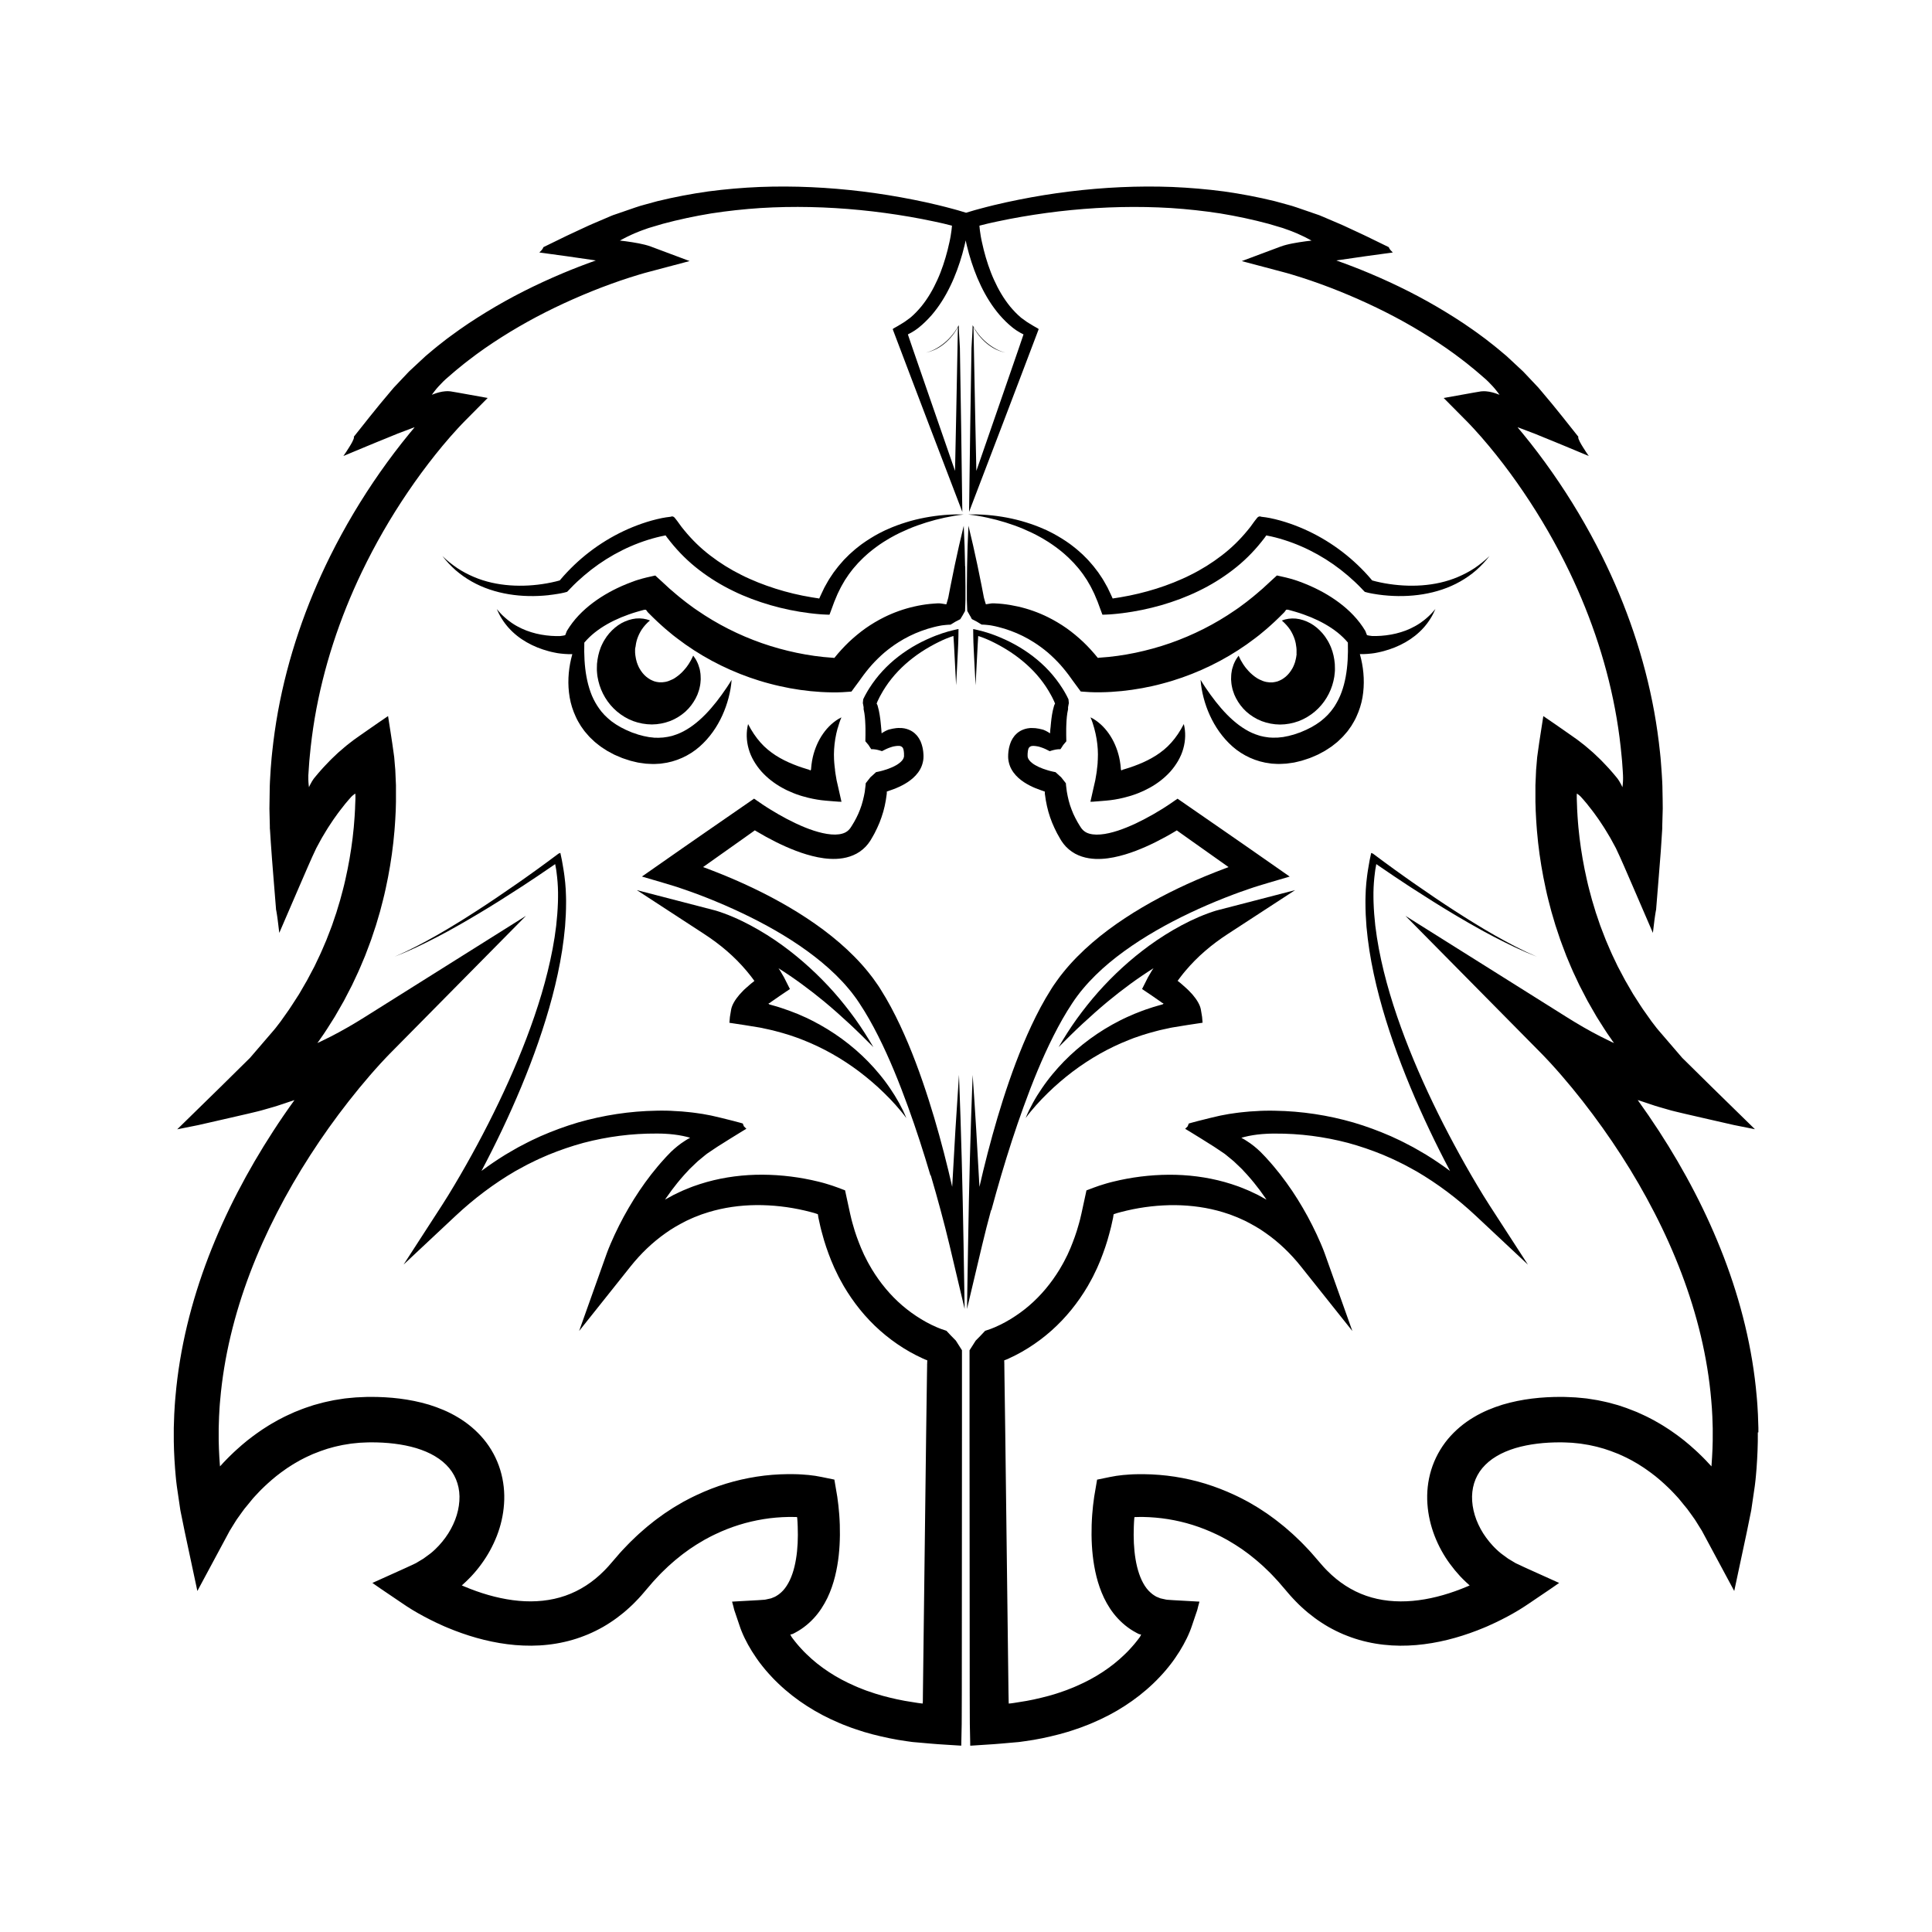 <svg xmlns="http://www.w3.org/2000/svg" viewBox="0 0 512 512" x="0px" y="0px"><path d="M262.72,320.71c.83-3.08,1.7-6.16,2.6-9.22,1.81-6.12,3.76-12.19,5.93-18.15,2.33-6.45,4.9-12.8,7.94-18.83,1.52-3.01,3.16-5.94,4.98-8.67,.23-.34,.45-.7,.69-1.02l.71-.97c.46-.66,.99-1.26,1.5-1.89,1.03-1.24,2.15-2.42,3.31-3.57,2.33-2.29,4.89-4.39,7.58-6.34,2.69-1.95,5.52-3.76,8.43-5.44,5.83-3.36,11.98-6.23,18.29-8.72,.8-.32,1.61-.63,2.42-.93l1.45-.53c.83-.3,1.68-.59,2.52-.88,.42-.14,.84-.29,1.27-.43l1.31-.41c.86-.28,1.78-.54,2.68-.81l5.45-1.6-10.84-7.57-6.04-4.19-12.84-8.88-2.26,1.55c-.37,.25-.76,.5-1.13,.74l-.78,.49c-.75,.46-1.5,.92-2.26,1.35-1.52,.87-3.08,1.69-4.64,2.43-1.57,.73-3.15,1.39-4.74,1.91-1.58,.51-3.17,.9-4.63,1.01-1.47,.13-2.78-.05-3.69-.5-.45-.24-.83-.52-1.17-.92-.09-.09-.16-.21-.25-.32-.03-.04-.1-.14-.15-.23l-.17-.26c-.23-.35-.43-.7-.64-1.06-.4-.71-.77-1.44-1.11-2.18-.32-.75-.61-1.5-.87-2.28-.25-.78-.45-1.57-.62-2.38-.09-.4-.16-.81-.23-1.22v-.08s-.03-.13-.03-.13l-.03-.28-.07-.55c-.02-.19-.05-.35-.07-.56l-.05-.62c-.52-.64-.85-1.11-1.25-1.59l-.54-.48c-.29-.26-.6-.54-.95-.87-.22-.04-.43-.09-.64-.13-.21-.04-.42-.1-.63-.15l-.31-.08-.21-.06-.31-.09c-.41-.12-.8-.25-1.19-.39-.78-.28-1.5-.61-2.14-.99-.63-.37-1.15-.8-1.47-1.2-.16-.2-.29-.39-.36-.57-.07-.19-.14-.36-.14-.58v-.08s0-.14,0-.14v-.28c0-.09,0-.19,.01-.27l.03-.25c0-.08,.01-.17,.02-.25l.04-.22c.02-.07,.02-.16,.04-.21,.02-.05,.03-.1,.05-.16l.02-.08,.02-.05,.04-.1c.04-.06,.07-.14,.12-.19,.09-.12,.21-.22,.36-.29,.07-.04,.15-.06,.22-.09l.12-.03s.11,0,.17-.02c.24-.02,.58-.01,.92,.04,.17,.02,.36,.06,.54,.09,.05,0,.09,.02,.14,.03l.17,.04c.2,.05,.38,.11,.57,.18,.75,.24,1.5,.6,2.26,1.01l.47-.15,.42-.12c.15-.04,.25-.06,.38-.09,.13-.03,.23-.05,.34-.07,.43-.08,.8-.1,1.11-.09,.04,0,.08,0,.12,0l.08-.12,.17-.25,.33-.51,.08-.13,.04-.06s.03-.04,.05-.07l.27-.32,.54-.64c-.02-.57-.02-1.13-.03-1.68,0-.56-.02-1.11,0-1.66l.02-.75c0-.17,0-.33,.02-.49,.02-.32,.03-.66,.05-.98,.05-.64,.1-1.28,.2-1.89,.05-.3,.1-.59,.17-.89l.03-.11s0-.05,0-.08v-.1s0-.39,0-.39c.03-.25,.08-.49,.13-.72,.02-.11,.05-.22,.07-.33,.02-.05,.01-.11,0-.17l-.02-.18-.07-.71-.46-.93c-.17-.35-.28-.51-.4-.73-.25-.42-.48-.85-.75-1.25-.52-.83-1.08-1.62-1.67-2.39-1.18-1.54-2.5-2.96-3.92-4.25-2.85-2.58-6.09-4.66-9.51-6.24-.43-.2-.86-.39-1.29-.57l-.65-.27-.68-.27c-1.08-.41-2.14-.78-3.18-1.06-.52-.15-1.02-.27-1.52-.39l-.75-.17-.38-.08-.09-.02s0,.07,0,.1v.21s.02,1.63,.02,1.63c0,.54,.01,1.06,.04,1.62l.07,1.6,.07,1.47,.14,2.76,.29,5.52,.56-10.71,.13-2.16v-.13s0-.05,.01-.06l.07,.02,.28,.09,.55,.19c.36,.13,.72,.27,1.06,.41,.69,.28,1.33,.58,1.95,.89l.58,.29,.6,.31c.4,.21,.79,.42,1.18,.65,3.12,1.77,5.98,3.95,8.41,6.49,1.21,1.27,2.31,2.64,3.27,4.09,.48,.72,.93,1.47,1.34,2.23,.22,.37,.4,.77,.59,1.15,.24,.47,.27,.58,.36,.8l.09,.23,.02,.06s.02,.04,0,.05c-.02,.04-.04,.07-.07,.11-.04,.08-.07,.15-.11,.23l-.04,.12v.03s-.02,.02-.03,.05l-.04,.14c-.11,.36-.2,.75-.29,1.13-.17,.75-.27,1.48-.37,2.21-.05,.37-.08,.72-.12,1.09-.02,.18-.04,.36-.05,.54,0,.11-.01,.12-.02,.17v.12c-.05,.29-.07,.57-.1,.84-.01,.2-.03,.39-.04,.58l-.02,.28v.14s-.01,.07-.01,.07c-.02,0-.04-.03-.06-.04-.36-.24-.71-.45-1.05-.62-.17-.08-.33-.16-.49-.22-.04-.02-.08-.03-.12-.05,0,0-.04-.01-.07-.02l-.1-.03c-.07-.02-.14-.04-.21-.06-.29-.07-.57-.15-.87-.2-.6-.12-1.23-.19-1.94-.18h-.27c-.09,.01-.18,.02-.28,.03-.2,.02-.4,.05-.59,.08-.39,.09-.78,.18-1.15,.34-.74,.3-1.43,.75-1.96,1.34l-.21,.22-.18,.24c-.12,.16-.24,.32-.35,.49-.1,.18-.2,.35-.29,.53-.05,.09-.09,.18-.14,.27l-.1,.26c-.07,.17-.13,.35-.19,.52-.06,.18-.09,.32-.14,.49l-.12,.48c-.03,.16-.05,.31-.08,.46l-.07,.46c-.02,.15-.03,.3-.04,.44l-.03,.44v.22s-.01,.28-.01,.28c0,.75,.15,1.52,.39,2.24,.24,.73,.62,1.37,1.02,1.94,.83,1.14,1.82,1.94,2.81,2.6,.99,.65,2,1.15,3.01,1.57,.51,.21,1.01,.4,1.52,.57l.38,.13,.1,.03,.05,.02s-.03,0-.01,0h0s.04,.02,.04,.02l.15,.05,.16,.06,.11,.03c.02,.09,0,.21,0,.3v.07s0,.09,0,.13v.14s.02,.07,.02,.07v.04s.02,.09,.02,.09c.06,.5,.14,1,.22,1.5,.18,1,.39,2,.67,2.99,.28,.99,.61,1.96,1,2.92,.39,.95,.83,1.88,1.3,2.79,.25,.44,.49,.9,.75,1.33l.19,.33c.07,.11,.12,.21,.22,.36,.18,.27,.36,.54,.57,.8,.81,1.05,1.88,1.94,3.05,2.59,1.17,.63,2.42,1.02,3.61,1.21,1.2,.2,2.35,.23,3.45,.17,2.21-.12,4.24-.59,6.18-1.16,1.94-.58,3.78-1.3,5.56-2.09,1.79-.79,3.51-1.66,5.2-2.59,.84-.46,1.68-.94,2.51-1.44l.4-.24s.02,0,.03-.01l.05-.02s.04,.04,.05,.05h.01s0,.02,0,.02h0s0,0,0,0c0,0,0,0,.02,.01l.67,.48,2.7,1.92,5.41,3.83,4.81,3.41s.01,.03,0,.03c-.02,0-.02,0-.03,0h0s-1.05,.39-1.05,.39c-.85,.32-1.7,.64-2.54,.98-6.61,2.61-13.06,5.65-19.23,9.28-3.09,1.82-6.1,3.79-9,5.95-2.9,2.17-5.68,4.53-8.26,7.15-1.29,1.31-2.53,2.68-3.69,4.13-.57,.73-1.17,1.45-1.69,2.23l-.81,1.15c-.27,.38-.5,.77-.75,1.16-1.96,3.09-3.63,6.28-5.15,9.51-3.03,6.47-5.45,13.1-7.59,19.79-1.97,6.19-3.68,12.45-5.21,18.73-.34,1.42-.68,2.85-1,4.27-.52-9.89-1.11-19.78-1.8-29.67-.59,14.93-.97,29.87-1.21,44.79l-.29,17.25,4.01-16.92c.73-3.08,1.53-6.19,2.36-9.26Z"></path><path d="M312.11,259.9h0s.09-.12,.09-.12l.36-.49c.17-.22,.33-.45,.51-.67,.35-.44,.69-.89,1.06-1.31,1.59-1.89,3.34-3.66,5.23-5.29,1.88-1.63,3.9-3.12,6-4.49l17.86-11.64-20.44,5.3-.23,.06-.18,.05-.34,.1c-.22,.07-.44,.14-.65,.21-.43,.14-.84,.29-1.26,.44-.83,.3-1.62,.63-2.42,.96-1.58,.68-3.12,1.42-4.62,2.23-2.99,1.6-5.85,3.41-8.56,5.38-4.95,3.61-9.45,7.75-13.47,12.27-2,2.26-3.88,4.63-5.64,7.06-1.76,2.43-3.36,4.97-4.87,7.55,2.11-2.12,4.21-4.21,6.38-6.22,2.17-2.01,4.36-3.96,6.61-5.83,3.9-3.22,7.94-6.21,12.16-8.86l-.11,.16-.23,.35-.12,.17-.11,.19c-.3,.52-.62,1.04-.9,1.55-.53,1.03-1.05,2.07-1.56,3.09,1.69,1.13,3.36,2.25,5.02,3.43l.33,.25h.02s0,.01,0,.01h0s0,0,0,0h0s.02,0,.02,0c.02,0,.03,0,.05,.02,.04,.02,.09,.04,.16,.08,.03,.02,.06,.05,.09,.08,0,.01-.02,.02-.03,.04-.04,.03-.1,.09-.21,.15h-.02s-.01,.02-.01,.02c0,0,.01,0,.02,0h0s0,0-.02,0h-.03s-.13,.04-.13,.04l-.26,.07-1.02,.29c-.68,.18-1.35,.41-2.02,.63-1.35,.42-2.66,.95-3.98,1.47l-1.94,.85c-.32,.14-.64,.3-.96,.45l-.95,.47c-5.55,2.81-10.6,6.51-14.88,10.89-1.06,1.11-2.09,2.23-3.05,3.41-.49,.58-.95,1.19-1.41,1.79-.45,.61-.9,1.22-1.32,1.85-.86,1.25-1.66,2.53-2.38,3.85-.72,1.32-1.4,2.67-1.94,4.06,.87-1.21,1.83-2.35,2.81-3.45,.98-1.1,2-2.16,3.05-3.18,.52-.52,1.06-1.01,1.59-1.51,.55-.48,1.08-.98,1.64-1.45,1.09-.96,2.24-1.85,3.38-2.73,4.61-3.47,9.6-6.31,14.86-8.37l.89-.35c.3-.12,.59-.24,.9-.33l1.81-.62c1.22-.37,2.44-.76,3.68-1.06,.62-.16,1.23-.33,1.86-.45l.93-.2,.55-.12,.26-.06,.24-.05c.16-.03,.32-.06,.48-.09,2.61-.42,5.28-.88,7.96-1.25-.04-.51-.08-1.02-.13-1.54l-.32-1.93c-.21-1.23-1.05-2.63-2.22-4l-.96-1.02c-.15-.17-.34-.33-.52-.5l-.54-.49c-.36-.33-.72-.66-1.1-.97l-.83-.66s0,0,.01,0h0s0-.01,0-.01h0s0-.02,0-.03c0,0,.02-.01,.02-.01Z"></path><path d="M257.33,163.69c.13,.19,.22,.45,.41,.47,.66,.3,1.45,.75,2.4,1.36l.76,.03,.76,.07c.26,.02,.5,.05,.77,.09l.45,.08,.85,.17,.84,.2c1.12,.28,2.23,.62,3.3,1.02,2.16,.79,4.21,1.81,6.12,3.03,1.29,.82,2.52,1.73,3.69,2.71,1.16,1,2.24,2.07,3.27,3.19,.5,.58,1.01,1.15,1.48,1.76,.49,.59,.92,1.21,1.39,1.85l.13,.18,.09,.13c.06,.09,.12,.17,.18,.25l.36,.49,.73,.99,.73,.99,.37,.5c.2,.02,.4,.03,.61,.05l1.22,.08,.61,.04,.62,.02,.62,.02h.58s1.05,0,1.05,0c3.73-.05,7.38-.44,11-1.1,1.8-.34,3.6-.72,5.36-1.21,.89-.22,1.76-.5,2.64-.75,.87-.28,1.75-.56,2.61-.86,6.92-2.43,13.48-5.94,19.29-10.4,.36-.28,.73-.55,1.09-.84l1.06-.88,1.05-.88c.35-.3,.68-.61,1.02-.91,.67-.62,1.36-1.22,2-1.87l.97-.96,.48-.48,.12-.12,.02-.03,.04-.06c.12-.16,.25-.35,.38-.52,.11-.01,.23-.02,.38-.02,.02,0,.04,0,.05,0l.27,.07,.57,.15c.38,.1,.76,.21,1.13,.32,.75,.22,1.5,.46,2.24,.73,2.61,.92,5.1,2.1,7.33,3.58,1.11,.74,2.16,1.56,3.1,2.48,.46,.44,.89,.9,1.29,1.38,0,.04,0,.08,0,.11,.04,1.55,.03,3.08-.06,4.57-.18,2.99-.66,5.87-1.6,8.44-.46,1.29-1.06,2.47-1.74,3.56-.33,.56-.74,1.05-1.11,1.56-.21,.24-.42,.47-.63,.71l-.15,.18-.17,.16-.34,.33-.34,.33c-.11,.11-.24,.2-.36,.31l-.73,.61-.79,.55c-.13,.09-.25,.19-.39,.27l-.42,.25c-.28,.16-.55,.34-.84,.5l-.89,.44-.44,.23c-.15,.07-.31,.13-.47,.2l-.93,.4c-.08,.03-.15,.07-.23,.1l-.24,.08-.48,.16c-.32,.11-.63,.23-.95,.33l-.95,.25-.47,.13-.47,.09-.95,.19c-.31,.03-.63,.06-.94,.1-.16,.01-.32,.05-.47,.05h-.47s-.47,.02-.47,.02h-.23s-.23,0-.23,0c-.31-.02-.62-.04-.93-.05-.31-.04-.61-.09-.92-.13-.31-.02-.61-.12-.91-.18l-.46-.1-.45-.14c-1.2-.36-2.4-.89-3.54-1.59-2.31-1.38-4.46-3.35-6.42-5.61-.98-1.13-1.92-2.33-2.83-3.59-.91-1.26-1.8-2.56-2.62-3.94,.11,1.61,.4,3.21,.81,4.78,.41,1.57,.96,3.13,1.65,4.64,1.38,3.01,3.33,5.89,6.02,8.27,2.68,2.37,6.27,4.05,10.04,4.47l.35,.05,.35,.02,.7,.04,.71,.03c.24,.01,.47-.01,.7-.02l1.4-.07,1.37-.19,.68-.1,.66-.15,1.32-.32c.43-.12,.85-.27,1.27-.41l.63-.21,.32-.11c.1-.04,.21-.08,.31-.13l1.23-.52c.2-.09,.41-.17,.61-.27l.6-.32,1.19-.64c.39-.23,.77-.49,1.15-.74l.57-.38c.19-.13,.37-.28,.55-.42l1.08-.86c.34-.31,.68-.64,1.01-.96,.16-.16,.34-.32,.49-.49l.46-.53,.46-.53,.23-.27,.21-.28,.81-1.14c.48-.8,.97-1.59,1.34-2.43,.77-1.67,1.33-3.41,1.63-5.16,.59-3.5,.38-6.96-.37-10.18-.1-.43-.21-.86-.33-1.28h.93c.72-.02,1.45-.08,2.16-.16l.54-.07,.21-.03,.19-.03c.26-.05,.51-.09,.77-.15,.51-.11,1.02-.22,1.52-.36,2.01-.54,3.95-1.31,5.75-2.34,1.79-1.02,3.43-2.31,4.78-3.81l.25-.28,.24-.29c.16-.2,.32-.39,.47-.59,.29-.41,.59-.8,.85-1.23,.54-.83,.97-1.72,1.36-2.61-.63,.74-1.27,1.46-1.98,2.09-.34,.33-.72,.61-1.08,.91-.19,.14-.38,.28-.57,.42l-.28,.21-.29,.19c-.77,.52-1.58,.95-2.4,1.34-.82,.39-1.67,.71-2.53,.97-1.72,.54-3.5,.84-5.27,.97-.44,.03-.89,.05-1.33,.06-.22,0-.44,0-.66,0h-.17s-.08,0-.08,0h-.04s-.02,0-.02,0l-.18-.02c-.25-.03-.48-.06-.71-.1-.11-.02-.22-.04-.33-.07l-.16-.04s-.06,0-.07-.03l-.03-.09c-.13-.38-.26-.71-.4-1.02-.45-.74-.93-1.46-1.46-2.15-1.05-1.37-2.24-2.62-3.51-3.74-2.55-2.24-5.41-4.02-8.38-5.45-.84-.41-1.7-.78-2.57-1.13-.43-.18-.87-.34-1.31-.51l-.66-.24-.34-.12-.56-.18c-.75-.23-1.52-.45-2.28-.63-.76-.18-1.53-.35-2.3-.52-.02,0-.05-.02-.07,0l-.05,.05-.1,.09-.2,.19-.41,.37-.82,.75-1.65,1.52-.41,.38-.21,.19-.12,.1-.46,.39-.92,.79c-.6,.54-1.25,1.03-1.87,1.53-.32,.25-.63,.51-.95,.75l-.97,.72-.97,.72-.99,.68c-5.29,3.65-11.05,6.55-17.1,8.68-3.03,1.06-6.13,1.91-9.26,2.57-3.13,.65-6.33,1.11-9.46,1.3h-.13s-.03,.01-.03,.01h-.07s-.07,.02-.07,.02h-.02s-.06,.03-.09,.04h-.03s-.02,0-.02,0l-.04-.02-.04-.02h-.02s-.01-.02-.01-.02h0s.04,.05,.04,.05c-.59-.71-1.2-1.47-1.85-2.16-.63-.71-1.32-1.38-2-2.05-1.39-1.31-2.87-2.54-4.43-3.65-1.57-1.1-3.22-2.08-4.93-2.93-2.54-1.26-5.21-2.2-7.94-2.82-1.37-.31-2.74-.54-4.13-.69l-1.04-.09c-.35-.02-.7-.04-1.05-.06h-.5s-.12,0-.18,0c-.13,.01-.27,.03-.41,.05-.34,.04-.7,.1-1.1,.18-.14,.06-.12-.06-.15-.12l-.07-.23-.15-.5-.18-.63-.09-.34s-.01-.05-.02-.1l-.03-.16-.06-.33-.51-2.63c-.34-1.76-.7-3.51-1.07-5.26-.74-3.51-1.53-7.01-2.39-10.5-.18,3.59-.3,7.18-.36,10.76-.03,1.79-.05,3.58-.06,5.37v2.68s0,.34,0,.34v.17s0,.23,0,.23l.03,.99,.08,2.03c.21,.4,.44,.8,.67,1.19l.36,.59Z"></path><path d="M343.62,173.2c-.02,.17-.01,.33-.05,.5-.07,.65-.24,1.27-.39,1.84-.06,.14-.11,.28-.16,.42-.03,.07-.04,.14-.07,.21l-.09,.2c-.06,.13-.1,.27-.17,.39-.07,.12-.13,.24-.19,.36-.52,.94-1.15,1.68-1.81,2.24-.34,.27-.67,.52-1.03,.72-.35,.19-.71,.35-1.11,.5-.4,.12-.84,.2-1.34,.26-.49,.03-1.01,0-1.6-.11-.59-.11-1.2-.34-1.85-.66-.16-.09-.32-.17-.49-.26l-.48-.32c-.18-.1-.32-.23-.49-.36-.16-.13-.34-.25-.49-.4l-.49-.44-.47-.49c-.17-.17-.31-.35-.47-.54l-.24-.29-.12-.15-.11-.15-.45-.64c-.15-.22-.27-.45-.42-.7l-.22-.37c-.07-.13-.13-.25-.19-.38l-.39-.81c-.18,.24-.35,.49-.52,.75-.08,.13-.17,.26-.25,.4l-.21,.41c-.13,.28-.28,.57-.38,.87-.1,.3-.2,.6-.29,.91l-.07,.24-.05,.24-.08,.48c-.05,.32-.11,.65-.11,.98-.02,.33-.03,.66-.03,1,.02,.33,.05,.67,.08,1.01,.03,.34,.1,.67,.17,1.01,.07,.34,.14,.68,.26,1.01,.11,.33,.22,.67,.35,1,.15,.32,.3,.65,.46,.98,.68,1.28,1.58,2.51,2.73,3.55,1.16,1.03,2.53,1.9,4.05,2.49,1.52,.57,3.16,.9,4.85,.91,1.68,0,3.37-.32,4.96-.9,1.58-.6,3.02-1.47,4.28-2.53,2.52-2.13,4.22-5.04,4.93-8.08,.08-.38,.16-.76,.23-1.14,.06-.38,.09-.76,.13-1.14l.04-.57c.01-.19,0-.38,0-.57,0-.38-.01-.76-.03-1.13-.13-1.51-.44-2.99-1-4.37-.13-.35-.31-.68-.46-1.01l-.25-.49c-.09-.16-.19-.32-.28-.47-.19-.31-.38-.62-.59-.91-.22-.29-.44-.57-.67-.85-.94-1.09-2.02-2.02-3.24-2.69-1.22-.67-2.53-1.1-3.83-1.23-1.32-.12-2.6,.07-3.72,.51,.93,.8,1.64,1.63,2.2,2.44,.54,.84,.91,1.67,1.18,2.45,.27,.79,.4,1.58,.48,2.3,.01,.19,.02,.37,.04,.54,0,.18,0,.36,0,.53,0,.09,0,.17,0,.26l-.02,.26Z"></path><path d="M290.9,202.04c-.02,.26-.03,.52-.07,.78-.03,.26-.05,.51-.09,.77l-.03,.19v.05s-.02,.11-.02,.11v.21c-.04,.28-.08,.56-.13,.86-.1,.58-.18,1.16-.3,1.77l-.43,1.88-.86,3.82,.47-.02h.24s.27-.03,.27-.03l1.08-.08,2.15-.18c1.45-.12,3.01-.37,4.59-.76,.48-.12,.97-.26,1.45-.39l.18-.05c.06-.02,.13-.03,.16-.05l.2-.06,.4-.13c.27-.08,.53-.18,.79-.27,.26-.09,.52-.19,.78-.3,1.04-.41,2.06-.9,3.05-1.45,1.98-1.1,3.84-2.53,5.4-4.26,1.53-1.75,2.78-3.8,3.39-6.01,.63-2.2,.68-4.48,.15-6.56-.98,1.91-2.09,3.55-3.31,4.91-1.21,1.38-2.58,2.47-4.02,3.4-1.46,.92-3,1.7-4.64,2.35-.81,.33-1.64,.63-2.49,.91-.21,.07-.42,.14-.64,.2-.21,.07-.42,.14-.64,.2l-.32,.09-.16,.05s-.02,0-.02,0h0s0,0,0,0c0,0,0,.01-.02,.04-.01,.01-.03,.03-.05,.05-.02,.02-.06,.05-.08,.05-.06,.03-.14,.02-.24-.09l-.04-.05h0s0-.01,0-.01v-.06s-.02-.25-.02-.25c-.02-.34-.06-.68-.1-1.02-.03-.34-.1-.68-.15-1.01-.05-.34-.13-.67-.2-1-.52-2.23-1.43-4.37-2.71-6.2-.64-.92-1.37-1.76-2.19-2.5-.82-.73-1.71-1.38-2.69-1.84,.43,.97,.74,1.95,1,2.91,.26,.96,.47,1.9,.62,2.83,.31,1.86,.41,3.66,.32,5.42-.01,.26-.02,.52-.05,.78Z"></path><path d="M465.99,379.59v-1.2s-.04-1.2-.04-1.2c-.03-.8-.04-1.6-.08-2.39l-.14-2.39c-.04-.8-.13-1.59-.19-2.38-1.1-12.71-4.22-25.13-8.71-36.88-2.26-5.88-4.84-11.61-7.73-17.18-2.88-5.57-6.04-10.97-9.44-16.2-1.82-2.8-3.7-5.54-5.65-8.25l.06,.02,1.13,.37,2.25,.75c.75,.25,1.51,.52,2.2,.7l2.12,.61c.7,.2,1.43,.43,2.07,.56l1.96,.47,.98,.23,.96,.22,3.82,.88,7.93,1.81,5.59,1.12-11.44-11.19-5.43-5.36-1.36-1.34-.68-.67-.34-.33-.25-.29-2.03-2.36-4.05-4.71c-.36-.4-.63-.78-.93-1.16l-.89-1.16-1.41-1.99c-1.11-1.5-2.08-3.09-3.09-4.65l-.38-.59-.35-.6-.7-1.21-.7-1.21-.35-.6-.33-.62-1.31-2.47-.33-.62-.3-.63-.6-1.26c-.83-1.67-1.53-3.4-2.27-5.11-.35-.86-.67-1.74-1.01-2.61-.17-.44-.34-.87-.5-1.31l-.45-1.33-.45-1.33-.23-.66c-.07-.22-.14-.45-.2-.67l-.81-2.68c-.49-1.81-.99-3.61-1.39-5.44-.83-3.65-1.48-7.35-1.93-11.07-.1-.93-.21-1.86-.3-2.79-.07-.93-.17-1.87-.22-2.8l-.08-1.4-.04-.7-.02-.7-.07-1.93v-.42c-.01-.1-.02-.21-.01-.31,0-.21,.01-.44,.03-.67,0-.01,0,0,.01,0h.02s.04,.04,.04,.04l.08,.05c.05,.04,.11,.07,.16,.11,.11,.08,.22,.16,.32,.25,.11,.09,.21,.19,.32,.29l.08,.08,.04,.04s.02,.03,.06,.07l.58,.65,.56,.66,.28,.33,.07,.08,.13,.16,.27,.35,1.09,1.39c.18,.23,.36,.48,.54,.72l.53,.74c.35,.5,.71,.97,1.05,1.51l1.03,1.57c.17,.25,.34,.55,.51,.83l.51,.85,.51,.85c.08,.14,.17,.3,.26,.46l.26,.48,1.03,1.9c1.38,2.87,2.88,6.43,4.53,10.22l5.28,12.24,.3-2.48,.12-.97,.11-.8,.1-.67,.09-.55,.08-.45,.04-.19,.02-.08v-.02s0,0,0-.01v-.04s.01-.14,.01-.14l.72-8.91,.34-4.29c.11-1.42,.23-2.82,.31-4.3l.14-2.18,.07-1.09c.01-.18,.03-.36,.03-.55v-.58s.13-4.62,.13-4.62c0-1.59-.04-3.2-.07-4.79,0-.4,0-.8-.02-1.2l-.05-1.21c-.01-.4-.04-.81-.07-1.22l-.06-1c-.05-.91-.13-1.82-.2-2.73l-.11-1.36-.14-1.36c-.38-3.63-.89-7.25-1.54-10.84-2.61-14.36-7.39-28.24-13.84-41.22-3.85-7.73-8.27-15.16-13.21-22.21-2.47-3.53-5.07-6.97-7.81-10.3-.45-.54-.9-1.08-1.35-1.62l.25,.06,.5,.19,2.01,.76,1,.38,.5,.19,.25,.09,.31,.13,2.49,1.02,2.51,1.02,2.93,1.21,6.12,2.55-.46-.67-.23-.34-.11-.16-.07-.12-.59-.92c-.46-.71-.59-.98-.83-1.41l-.08-.15c-.03-.06-.04-.07-.05-.11l-.09-.2-.09-.2-.05-.1s-.02-.05-.03-.07l-.09-.28c-.01-.07-.02-.13-.03-.19,0-.05,0-.09,.02-.13,0-.01,.02-.03,.03-.04l-.33-.41-1.36-1.71-1.36-1.71-.67-.85-.65-.81-2.6-3.21-2.67-3.19-.67-.79-.34-.4-.38-.4-1.52-1.61-1.52-1.61-.38-.4-.19-.2-.21-.2-.84-.78-3.33-3.1-2.19-1.84c-.72-.62-1.49-1.19-2.23-1.78l-1.12-.88c-.38-.29-.76-.57-1.15-.85-.77-.56-1.52-1.14-2.31-1.67l-2.34-1.61c-1.58-1.04-3.17-2.08-4.79-3.05-3.23-1.97-6.53-3.81-9.89-5.51-3.36-1.7-6.78-3.27-10.24-4.73-2.93-1.23-5.88-2.37-8.87-3.43l.48-.07c4.71-.71,9.7-1.39,14.49-2.04-.18-.17-.29-.29-.42-.43l-.19-.2c-.06-.07-.09-.12-.13-.18l-.12-.17c-.04-.06-.06-.1-.09-.15-.06-.1-.09-.19-.12-.28l-4.41-2.15-1.1-.54c-.37-.18-.74-.37-1.09-.52l-2.12-.99-2.11-.98c-.71-.33-1.39-.66-2.14-.97l-4.38-1.87c-.37-.15-.72-.32-1.1-.46l-1.2-.41-2.38-.82-2.38-.82c-.39-.14-.8-.26-1.2-.39-.4-.12-.8-.23-1.21-.34l-3.36-.92c-4.47-1.1-8.98-1.95-13.52-2.59-4.54-.6-9.1-.98-13.66-1.18-9.12-.35-18.24,.1-27.25,1.2-4.51,.55-8.99,1.28-13.44,2.17-2.23,.44-4.44,.93-6.65,1.46-.57,.14-1.03,.25-1.84,.46-.73,.19-1.46,.37-2.19,.58l-1.09,.3-1.07,.32-1.13,.34-1.13-.34-1.07-.32-1.09-.3c-.73-.21-1.46-.39-2.19-.58-.81-.21-1.27-.32-1.84-.46-2.21-.53-4.43-1.03-6.65-1.46-4.45-.89-8.93-1.61-13.44-2.17-9.02-1.1-18.13-1.55-27.25-1.2-4.56,.19-9.12,.58-13.66,1.18-4.54,.64-9.05,1.5-13.52,2.59l-3.36,.92c-.4,.11-.8,.22-1.21,.34-.41,.12-.81,.25-1.2,.39l-2.38,.82-2.38,.82-1.2,.41c-.39,.14-.73,.31-1.1,.46l-4.38,1.87c-.75,.31-1.43,.64-2.14,.97l-2.11,.98-2.12,.99c-.35,.16-.73,.35-1.09,.52l-1.1,.54-4.41,2.15c-.03,.09-.06,.18-.12,.28-.03,.05-.04,.1-.09,.15l-.12,.17c-.05,.06-.07,.11-.13,.18l-.19,.2c-.13,.14-.24,.27-.42,.43,4.78,.64,9.78,1.33,14.49,2.04l.48,.07c-2.99,1.06-5.95,2.2-8.87,3.43-3.46,1.46-6.88,3.03-10.24,4.73-3.36,1.7-6.66,3.54-9.89,5.51-1.62,.97-3.2,2.02-4.79,3.05l-2.34,1.61c-.78,.54-1.54,1.12-2.31,1.67-.38,.28-.77,.56-1.15,.85l-1.12,.88c-.74,.59-1.51,1.16-2.23,1.78l-2.19,1.84-3.33,3.1-.84,.78-.21,.2-.19,.2-.38,.4-1.52,1.61-1.52,1.61-.38,.4-.34,.4-.67,.79-2.67,3.19-2.6,3.21-.65,.81-.67,.85-1.36,1.71-1.36,1.71-.33,.41s.02,.02,.03,.04c.01,.03,.02,.08,.02,.13,0,.06-.01,.12-.03,.19l-.09,.28s-.01,.04-.03,.07l-.05,.1-.09,.2-.09,.2s-.02,.06-.05,.11l-.08,.15c-.24,.42-.37,.7-.83,1.41l-.59,.92-.07,.12-.11,.16-.23,.34-.46,.67,6.12-2.55,2.93-1.21,2.51-1.02,2.49-1.02,.31-.13,.25-.09,.5-.19,1-.38,2.01-.76,.5-.19,.25-.06c-.45,.54-.91,1.08-1.35,1.62-2.74,3.34-5.34,6.78-7.81,10.3-4.94,7.06-9.36,14.48-13.21,22.21-6.44,12.98-11.22,26.86-13.84,41.22-.65,3.59-1.16,7.2-1.54,10.84l-.14,1.36-.11,1.36c-.08,.91-.16,1.82-.2,2.73l-.06,1c-.02,.41-.05,.82-.07,1.22l-.05,1.21c-.01,.4-.01,.8-.02,1.2-.02,1.59-.06,3.2-.07,4.79l.11,4.62v.58c.02,.19,.04,.37,.05,.55l.07,1.09,.14,2.18c.09,1.47,.2,2.87,.31,4.3l.34,4.29,.72,8.91v.14s.01,.04,.01,.04c0,.01,0,0,0,.01v.02s.02,.08,.02,.08l.04,.19,.08,.45,.09,.55,.1,.67,.11,.8,.12,.97,.3,2.48,5.28-12.24c1.65-3.79,3.15-7.35,4.53-10.22l1.03-1.9,.26-.48c.09-.16,.17-.32,.26-.46l.51-.85,.51-.85c.17-.28,.34-.58,.51-.83l1.03-1.57c.34-.54,.7-1.01,1.05-1.51l.53-.74c.18-.25,.35-.5,.54-.72l1.09-1.39,.27-.35,.13-.16,.07-.08,.28-.33,.56-.66,.58-.65s.05-.05,.06-.07l.04-.04,.08-.08c.11-.1,.21-.2,.32-.29,.11-.09,.21-.17,.32-.25,.05-.04,.11-.07,.16-.11l.08-.05,.04-.02h.02s.01-.02,.01,0c.02,.23,.03,.45,.03,.67,0,.11,0,.21,0,.31v.42s-.08,1.93-.08,1.93l-.02,.7-.04,.7-.08,1.4c-.06,.93-.15,1.87-.22,2.8-.09,.93-.2,1.86-.3,2.79-.45,3.72-1.1,7.42-1.93,11.07-.4,1.83-.9,3.63-1.39,5.44l-.81,2.68c-.07,.22-.13,.45-.2,.67l-.23,.66-.45,1.33-.45,1.33c-.16,.44-.33,.87-.5,1.31-.34,.87-.66,1.75-1.01,2.61-.74,1.71-1.44,3.44-2.27,5.11l-.6,1.26-.3,.63-.33,.62-1.31,2.47-.33,.62-.35,.6-.7,1.21-.7,1.21-.35,.6-.38,.59c-1.02,1.56-1.99,3.15-3.09,4.65l-1.41,1.99-.89,1.16c-.3,.39-.58,.77-.93,1.16l-4.05,4.71-2.03,2.36-.25,.29-.34,.33-.68,.67-1.36,1.34-5.43,5.36-11.44,11.19,5.59-1.12,7.93-1.81,3.82-.88,.96-.22,.98-.23,1.96-.47c.63-.14,1.36-.36,2.07-.56l2.12-.61c.69-.19,1.46-.45,2.2-.7l2.25-.75,1.13-.37,.06-.02c-1.95,2.7-3.84,5.45-5.65,8.25-3.4,5.23-6.56,10.64-9.44,16.2-2.89,5.56-5.47,11.3-7.73,17.18-4.5,11.76-7.61,24.17-8.71,36.88-.06,.79-.15,1.59-.19,2.38l-.14,2.39c-.04,.8-.05,1.6-.08,2.39l-.04,1.2v1.2c-.04,3.19,.1,6.39,.34,9.58l.16,1.88c.06,.77,.15,1.51,.24,2.25l.07,.56,.08,.55,.16,1.09,.32,2.18,.32,2.18,.04,.27,.05,.26,.1,.51,.21,1.02,.83,4.08,3.33,15.61,6.85-12.75,1.61-3,.1-.19c.03-.06,.07-.11,.1-.16l.2-.32,.39-.64,.79-1.27,.4-.63,.4-.56,.8-1.12c.27-.37,.53-.75,.81-1.11l.84-1.02,1.11-1.36c.09-.11,.19-.23,.28-.34l.14-.16,.17-.19,.31-.34c.35-.38,.7-.77,1.06-1.13,.36-.37,.72-.75,1.1-1.1,.38-.35,.74-.73,1.13-1.06,.39-.34,.76-.69,1.15-1.02l1.18-.98,1.21-.93c.4-.31,.83-.59,1.24-.89,.41-.3,.84-.57,1.27-.84,.43-.27,.85-.56,1.29-.8,.44-.25,.87-.51,1.31-.75l1.34-.69c.22-.12,.45-.22,.68-.32l.68-.31,.68-.31,.7-.27c.47-.18,.93-.38,1.4-.54l1.42-.48,.36-.12,.36-.1,.72-.2c.48-.13,.96-.28,1.45-.37l1.47-.32c.49-.09,.99-.16,1.48-.24l.74-.12c.25-.04,.5-.05,.75-.08l1.5-.15c.5-.04,1.01-.04,1.51-.07,.51-.01,1-.05,1.53-.04,4.2-.01,8.31,.44,11.98,1.53,1.81,.56,3.53,1.26,5,2.16,1.5,.88,2.75,1.95,3.75,3.14,.99,1.2,1.72,2.54,2.17,4,.46,1.46,.64,3.06,.52,4.71-.11,1.65-.49,3.35-1.12,4.99-.64,1.64-1.5,3.25-2.58,4.72-.54,.74-1.12,1.45-1.74,2.12-.32,.33-.63,.66-.97,.98-.16,.16-.33,.32-.51,.47l-.16,.14c-.11,.1-.23,.21-.34,.29-.11,.09-.22,.18-.34,.27l-.35,.26c-.47,.35-.94,.7-1.42,1.04l-1.6,.96c-.14,.08-.26,.16-.4,.24l-.47,.22-.94,.44-.94,.44-1.01,.46-8.16,3.68,2.34,1.62,2.75,1.86,2.7,1.83c.9,.61,1.82,1.23,2.82,1.83,1.98,1.2,4.13,2.34,6.35,3.4,.55,.27,1.12,.51,1.68,.77l.42,.19,.31,.13,.47,.2c.63,.26,1.26,.52,1.89,.76,5.08,1.96,10.48,3.38,16.15,3.87,2.83,.23,5.72,.24,8.62-.09,1.45-.16,2.9-.4,4.34-.73,1.44-.32,2.86-.73,4.26-1.23,.35-.12,.7-.25,1.04-.39,.34-.14,.69-.27,1.03-.41,.68-.3,1.36-.59,2.02-.93,.67-.32,1.31-.69,1.96-1.04,.63-.38,1.28-.75,1.88-1.16,1.24-.8,2.41-1.69,3.54-2.61,.55-.48,1.12-.94,1.64-1.44l.79-.74,.76-.77c.52-.5,.98-1.04,1.47-1.57,.25-.26,.47-.54,.7-.81l.68-.8,1.12-1.3c.37-.43,.73-.88,1.13-1.28,.78-.83,1.54-1.68,2.37-2.45,.41-.39,.81-.8,1.23-1.18l1.27-1.12c.42-.38,.86-.73,1.3-1.08,.44-.35,.87-.72,1.32-1.05l1.36-.99,.34-.25,.35-.23,.7-.46c.47-.31,.93-.63,1.42-.9,.48-.28,.96-.58,1.44-.86l1.47-.79c.24-.14,.49-.26,.75-.38l.75-.36c2.01-.96,4.09-1.78,6.21-2.44,2.13-.67,4.3-1.17,6.5-1.53,2.2-.36,4.42-.54,6.64-.58,.28-.01,.55,0,.83,0,.28,0,.55,0,.82,.01h.26s.02,0,.03,0h.06c.08,0,.18,0,.25,.02,.02,.11,.04,.22,.06,.33l.07,1.04c.02,.37,.04,.74,.05,1.12,.03,.74,.04,1.48,.04,2.22,0,2.94-.27,5.83-.9,8.43-.31,1.3-.73,2.51-1.23,3.58-.51,1.06-1.1,1.99-1.77,2.72-.33,.36-.69,.69-1.06,.97-.1,.07-.19,.13-.28,.2-.1,.07-.2,.12-.29,.19-.09,.07-.2,.12-.3,.18l-.15,.09h-.02s0,.02,0,.02h-.03s-.11,.06-.11,.06l-.22,.09-.44,.18-.22,.09s-.07,.03-.11,.04l-.15,.03-1.22,.27c-.19,.06-.45,.06-.68,.08l-.71,.05-.71,.05-.75,.04-6.08,.34,.22,.82,.06,.21,.05,.18,.07,.29,.14,.58c.01,.07,.08,.26,.12,.39l.15,.43,1.14,3.37c.72,2.23,1.89,4.6,3.31,6.89l1.12,1.7c.19,.28,.39,.56,.58,.83l.43,.58c.24,.33,.5,.65,.76,.97,.26,.31,.51,.64,.78,.95,.54,.62,1.07,1.23,1.63,1.81,.28,.29,.55,.6,.85,.88l.87,.85c2.34,2.24,4.89,4.22,7.59,5.95,2.69,1.73,5.52,3.2,8.42,4.43,.72,.33,1.45,.6,2.19,.88l1.1,.42c.37,.14,.74,.25,1.11,.38,.74,.24,1.48,.5,2.23,.73l2.24,.63c3,.77,6.03,1.42,9.06,1.83l1.14,.16,.28,.04c.1,.01,.16,.03,.35,.04l.94,.08,3.75,.33c1.21,.12,2.58,.19,3.89,.28l3.96,.25h.12s.1,.04,.09-.03v-.25s.01-.49,.01-.49l.02-.99,.04-1.97,.04-1.97c.01-.66,0-1.33,.01-2l.02-6.3,.04-69.04v-21.74s-.9-1.42-.9-1.42l-.45-.71-.23-.36-.06-.09s-.04-.04-.06-.06l-.12-.12c-.65-.64-1.42-1.45-2.3-2.4-.49-.17-.98-.33-1.47-.5-.24-.09-.48-.19-.7-.28l-.44-.18c-.46-.21-.93-.41-1.39-.64-.92-.45-1.82-.94-2.7-1.48-1.76-1.07-3.45-2.29-5.02-3.64-3.15-2.71-5.83-5.96-8.02-9.56-.27-.45-.52-.92-.79-1.37-.13-.23-.27-.45-.38-.69l-.36-.71-.36-.71-.18-.35-.16-.36-.65-1.46c-.81-1.97-1.56-3.98-2.12-6.06-.14-.52-.31-1.03-.43-1.56l-.37-1.58-1.16-5.35-.15-.71s0-.03-.03-.03l-.04-.02-.08-.03-.17-.06-.34-.13-1.35-.51c-.9-.33-1.82-.65-2.76-.92l-.7-.21c-.23-.07-.47-.13-.69-.19-.3-.08-.6-.16-.91-.23-.61-.14-1.21-.29-1.82-.42-4.85-1.04-9.81-1.52-14.79-1.4-4.98,.14-9.99,.92-14.79,2.47l-1.79,.61c-.3,.1-.59,.22-.88,.34l-.88,.36c-1.18,.45-2.3,1.03-3.45,1.57-.76,.4-1.51,.81-2.25,1.24,.13-.19,.25-.37,.38-.56,.92-1.34,1.89-2.63,2.9-3.88l.77-.93,.79-.91,.4-.45,.41-.44,.41-.44,.2-.22,.1-.11,.05-.06,.12-.12,1.44-1.38c.24-.23,.47-.46,.73-.69l.8-.66,.8-.66,.4-.33c.14-.11,.25-.22,.42-.33l1.93-1.3,.48-.32c.16-.11,.31-.21,.5-.33l1.07-.67,2.13-1.34,2.19-1.35,1.09-.67,1.05-.63-.65-.64-.2-.49-.09-.25s-.08-.04-.15-.06l-.21-.06-.42-.12-1.65-.44c-1.09-.28-2.16-.56-3.24-.81-.54-.13-1.08-.26-1.62-.38l-.82-.19c-.14-.03-.27-.06-.41-.09l-.43-.08-1.72-.32-1.8-.26c-.3-.04-.59-.09-.91-.12l-.93-.1c-.62-.06-1.24-.13-1.87-.18l-1.9-.11-.95-.06c-.32,0-.64-.02-.96-.03l-1.56-.02c-.44,0-.88,.01-1.32,.02-7.05,.11-14.06,1.19-20.82,3.13-3.37,1-6.67,2.22-9.88,3.62l-2.39,1.11c-.4,.18-.79,.38-1.18,.59l-1.17,.61-1.17,.61c-.39,.2-.76,.43-1.14,.65l-2.27,1.32c-2.19,1.35-4.31,2.79-6.37,4.32,1.88-3.55,3.68-7.14,5.41-10.77,3.6-7.58,6.87-15.33,9.63-23.27,2.75-7.94,5.03-16.07,6.34-24.42,.32-2.09,.58-4.18,.77-6.29,.17-2.11,.27-4.22,.27-6.34v-.79c0-.27,0-.59-.02-.89l-.07-1.82-.14-1.79c-.05-.59-.13-1.17-.2-1.75-.06-.59-.17-1.15-.25-1.72-.08-.57-.19-1.14-.29-1.7l-.15-.85-.18-.85-.18-.85-.02-.11s0-.09-.04-.06l-.15,.06c-.1,.04-.2,.07-.29,.11-1.97,1.47-3.92,2.92-5.84,4.3-.96,.7-1.92,1.38-2.87,2.05l-1.3,.92-1.28,.89c-3.42,2.38-6.86,4.72-10.36,6.98-.87,.57-1.75,1.12-2.63,1.68-.88,.56-1.76,1.12-2.65,1.65l-2.67,1.62-2.7,1.57c-3.62,2.05-7.3,4.01-11.14,5.66,3.89-1.51,7.65-3.34,11.35-5.26l2.76-1.47,2.73-1.53c.92-.5,1.81-1.04,2.71-1.56,.9-.53,1.81-1.05,2.7-1.59,3.59-2.14,7.12-4.37,10.62-6.64l1.31-.85,1.28-.85,2.28-1.51c1.5-1,2.96-2,4.38-2.98l.27-.19,.13-.09s.02,.02,.03,.04v.08s.13,.68,.13,.68l.12,.67,.09,.67c.06,.45,.12,.89,.16,1.34,.04,.45,.1,.89,.12,1.33,.03,.44,.06,.88,.08,1.32l.04,1.31v1.3c0,.22,0,.42-.01,.67l-.02,.77c-.07,2.05-.23,4.1-.46,6.14-.24,2.04-.56,4.07-.94,6.09-1.53,8.09-3.99,16-6.93,23.72-2.94,7.72-6.37,15.26-10.12,22.64-1.88,3.69-3.83,7.33-5.87,10.93-1.02,1.8-2.05,3.59-3.11,5.36-.53,.89-1.06,1.77-1.6,2.65-.54,.87-1.09,1.76-1.63,2.59l-10.24,15.82,13.79-12.92c4.83-4.52,10.12-8.52,15.79-11.83l2.16-1.18c.36-.19,.71-.4,1.08-.58l1.1-.54,1.1-.54c.37-.18,.73-.36,1.11-.52l2.25-.98c3.03-1.24,6.12-2.3,9.27-3.16,6.31-1.66,12.84-2.51,19.35-2.47,.41,0,.81,0,1.22,.01l.98,.04c.42,.01,.83,.06,1.24,.08,.82,.08,1.62,.16,2.4,.29,.78,.13,1.54,.28,2.29,.47,.18,.05,.37,.1,.55,.15l.14,.04,.07,.02s.06,.01,.02,.03l-.27,.15-.54,.3-.52,.33c-1.39,.87-2.61,1.89-3.71,2.93l-.87,.9-.47,.49-.45,.5-.9,1-.87,1.02c-1.15,1.37-2.26,2.78-3.3,4.23-2.09,2.89-3.96,5.91-5.66,9.02-.84,1.56-1.64,3.14-2.39,4.75-.37,.81-.74,1.62-1.09,2.44-.17,.41-.35,.83-.52,1.25l-.25,.64c-.09,.23-.16,.42-.26,.69l-7.32,20.55,13.64-17.12c2.7-3.39,5.82-6.38,9.29-8.82,1.72-1.25,3.58-2.28,5.46-3.24,.97-.43,1.91-.91,2.91-1.26l.74-.29c.25-.09,.49-.2,.75-.27l1.51-.49c4.06-1.23,8.32-1.83,12.62-1.87,4.3-.03,8.63,.46,12.84,1.44,.53,.12,1.05,.26,1.57,.39,.26,.07,.52,.14,.78,.21,.12,.03,.19,.05,.28,.08,.17,.05,.34,.11,.51,.17l.25,.09s.09,.03,.12,.05l.02,.13,.08,.53,.04,.26s0,.04,.01,.06c0,0-.01-.05,0-.03l.02,.11,.1,.45,.4,1.81c.13,.6,.31,1.2,.47,1.8,.62,2.41,1.44,4.77,2.37,7.1l.74,1.73,.19,.43,.21,.43,.41,.85,.41,.85c.14,.28,.3,.56,.45,.84,.31,.55,.6,1.11,.92,1.66,2.57,4.37,5.79,8.42,9.64,11.82,1.92,1.7,3.98,3.25,6.17,4.62,1.09,.69,2.22,1.32,3.37,1.91,.58,.3,1.17,.57,1.76,.85l.66,.29c.17,.07,.34,.14,.51,.19,.06,0,.04,.06,.04,.11v.14s-.02,.29-.02,.29v.3s-.02,.15-.02,.15v.44s-.04,2.51-.04,2.51l-.07,5.03-.14,10.06-.86,69.03-.02,2.02v.31s-.03,.3-.03,.3v.15s0,.07,0,.07v.04s0,.03-.02,.02l-.31-.03c-.11-.01-.17-.02-.38-.04l-.52-.07-.13-.02-.44-.07-1-.16c-2.67-.38-5.27-.97-7.83-1.66l-1.9-.56c-.63-.2-1.25-.42-1.87-.63-.31-.11-.63-.2-.93-.33l-.91-.36c-.61-.24-1.22-.47-1.81-.75-2.39-1.04-4.67-2.25-6.81-3.66-2.14-1.4-4.14-2.98-5.93-4.74l-.67-.66c-.23-.22-.43-.46-.64-.68-.44-.45-.83-.93-1.24-1.4-.21-.23-.39-.48-.59-.73-.19-.24-.39-.48-.57-.74l-.14-.19-.06-.09v-.02s-.04-.03-.05-.05l-.06-.09c-.07-.12-.14-.24-.19-.37-.03-.06-.05-.12-.07-.19,0-.01-.02-.04,0-.04h.05s.07,0,.11,0c.08,0,.16-.02,.23-.04,.04,0,.07-.02,.11-.03l.05-.02,.24-.11,.07-.03,.03-.02,.08-.04,.39-.21c.26-.14,.51-.27,.76-.43,.25-.15,.5-.3,.74-.47l.72-.51c.94-.7,1.8-1.48,2.58-2.32,1.56-1.67,2.73-3.55,3.65-5.43,.9-1.89,1.54-3.79,2.01-5.67,.94-3.76,1.26-7.44,1.3-11.03,0-.9,0-1.8-.03-2.69-.01-.45-.03-.89-.06-1.34l-.04-.67-.05-.74c-.12-1.57-.29-3.14-.52-4.68-.25-1.52-.51-3.01-.77-4.53-1.13-.24-2.24-.46-3.36-.69-.56-.11-1.14-.21-1.71-.31l-1.76-.22-1.8-.14c-.3-.03-.6-.04-.9-.05l-.68-.02c-.35-.02-.7-.02-1.05-.02-.35,0-.7-.01-1.05,0-2.78,.03-5.55,.24-8.29,.67-2.73,.43-5.44,1.04-8.09,1.85-2.65,.81-5.23,1.81-7.74,2.99l-.94,.45c-.31,.15-.62,.3-.93,.46l-1.83,.97c-.6,.34-1.19,.7-1.79,1.05-.6,.34-1.17,.72-1.75,1.1l-.86,.57-.43,.28-.42,.3-1.67,1.21c-.56,.4-1.08,.84-1.62,1.27-.54,.43-1.08,.85-1.59,1.31l-1.54,1.35c-.51,.45-.99,.94-1.49,1.41-1,.93-1.92,1.93-2.86,2.91-.48,.49-.91,1.01-1.35,1.52l-1.33,1.54-.54,.62c-.18,.2-.34,.42-.53,.61-.37,.39-.72,.79-1.1,1.16-2.98,3.02-6.45,5.28-10.29,6.62-3.83,1.34-8.04,1.75-12.33,1.36-4.3-.39-8.66-1.53-12.88-3.17-.53-.21-1.05-.42-1.58-.64l-.39-.17-.12-.05h0s-.02-.01-.02-.01l-.06-.04-.05-.04-.02-.02s.02,0,.03-.01c.04-.02,.07-.03,.1-.05h0s0,0,0,0l.16-.14c.26-.23,.52-.46,.77-.71,.51-.48,1-.98,1.48-1.48,.95-1.02,1.85-2.1,2.67-3.24,1.66-2.26,3.03-4.76,4.08-7.43,1.04-2.67,1.71-5.53,1.91-8.5,.21-2.96-.1-6.05-1.01-9.01-.9-2.96-2.42-5.77-4.39-8.13-1.97-2.36-4.32-4.3-6.81-5.78-2.49-1.51-5.1-2.56-7.7-3.37-5.22-1.55-10.42-2.06-15.46-2.06-.62-.02-1.29,.03-1.94,.05-.65,.03-1.3,.04-1.96,.09l-1.96,.18c-.33,.04-.65,.05-.98,.1l-.97,.15c-.65,.1-1.3,.19-1.94,.31l-1.93,.41c-.65,.12-1.28,.31-1.91,.48l-.95,.26-.48,.13-.47,.15-1.87,.63c-.62,.21-1.23,.47-1.84,.71l-.92,.36-.9,.41-.9,.41c-.3,.14-.6,.27-.89,.42l-1.74,.9c-.57,.31-1.13,.65-1.7,.97-.57,.32-1.11,.68-1.66,1.03-.55,.35-1.1,.7-1.62,1.08-.53,.38-1.07,.74-1.58,1.13l-1.54,1.18-1.49,1.24c-.49,.41-.96,.85-1.44,1.28-.49,.42-.93,.88-1.4,1.32-.47,.44-.91,.9-1.36,1.36-.45,.45-.88,.92-1.31,1.4l-.26,.28h0s0,0,0,0v-.11s-.03-.27-.03-.27c-.21-2.85-.35-5.71-.31-8.58v-1.07s.03-1.07,.03-1.07c.02-.72,.03-1.43,.07-2.15l.12-2.15c.03-.72,.11-1.43,.17-2.15,.98-11.45,3.78-22.78,7.9-33.66,2.07-5.44,4.46-10.77,7.14-15.98,2.67-5.21,5.62-10.29,8.8-15.22,3.18-4.94,6.6-9.74,10.22-14.36,1.81-2.31,3.67-4.58,5.59-6.8,.96-1.11,1.93-2.2,2.91-3.27,.49-.53,.98-1.07,1.48-1.58l.74-.77,.69-.7,35.57-36.01-42.8,26.88c-2.86,1.8-5.8,3.5-8.83,5.06-.76,.39-1.53,.75-2.29,1.13l-.29,.14-.07,.03h-.03s-.03,.03-.03,.03l-.04,.02c-.06,.03-.12,.06-.19,.1-.13,.06-.29,.13-.46,.2-.09,.03-.18,.07-.27,.1,.03-.04,.08-.09,.13-.14,.1-.12,.21-.26,.33-.43l.09-.13,.04-.07,.02-.03,.27-.39c1.22-1.68,2.3-3.46,3.41-5.21l.41-.66,.39-.68,.78-1.35,.77-1.35,.39-.68,.36-.69,1.43-2.76,.36-.69,.33-.7,.66-1.41c.91-1.87,1.68-3.79,2.49-5.7,.38-.96,.73-1.94,1.1-2.91,.18-.49,.37-.97,.54-1.46l.49-1.47,.49-1.47,.25-.74c.08-.25,.15-.5,.22-.74l.88-2.98c.52-2,1.06-4,1.49-6.03,.89-4.04,1.57-8.12,2.03-12.23,.1-1.03,.22-2.05,.3-3.08,.07-1.03,.17-2.06,.22-3.09l.08-1.55,.04-.77,.02-.78,.04-1.55v-.19c0-.07,0-.11,0-.24v-.66s0-1.32,0-1.32v-1.32s0-.66,0-.66c0-.22-.02-.46-.03-.68l-.12-2.75c-.01-.23-.02-.46-.03-.68l-.06-.66-.11-1.32-.11-1.32-.17-1.24c-.22-1.67-.47-3.25-.71-4.84l-.75-4.83c-.88,.58-1.81,1.24-2.69,1.84l-2.58,1.79-2.53,1.77c-.42,.3-.84,.58-1.27,.9l-1.28,.99-.64,.5c-.21,.17-.43,.36-.64,.54l-1.28,1.1c-.11,.09-.21,.18-.32,.28l-.32,.3-.63,.6c-.42,.41-.85,.79-1.26,1.22l-1.23,1.29-.61,.65c-.2,.22-.4,.44-.57,.64l-.68,.78-.66,.79-.33,.4-.1,.12-.02,.03-.08,.11-.14,.2c-.09,.13-.18,.27-.27,.41-.18,.29-.35,.59-.51,.92-.06,.11-.11,.23-.17,.35l-.08,.18-.04,.09-.02,.05s-.01,.05-.01,.02c-.03-.21-.06-.43-.08-.65-.05-.45-.08-.93-.09-1.45v-.39s0-.2,0-.2v-.1s0-.05,0-.05v-.27c.05-.85,.11-1.69,.17-2.54l.09-1.27,.12-1.27c.31-3.38,.75-6.74,1.31-10.09,2.28-13.39,6.58-26.46,12.5-38.79,3.53-7.34,7.62-14.44,12.21-21.19,2.29-3.38,4.71-6.67,7.25-9.86,1.27-1.59,2.57-3.16,3.9-4.68,.66-.76,1.34-1.52,2.02-2.25,.34-.37,.68-.73,1.02-1.09l.51-.53,.47-.48,5.96-6.01-8.03-1.44c-.57-.1-1.15-.2-1.72-.29l-.11-.02s-.08-.01-.08-.01h-.07s-.14-.01-.14-.01l-.28-.02s-.1,0-.13,0h-.1s-.2,0-.2,0c-.13,0-.26,.01-.4,.02-.53,.04-1.08,.14-1.62,.28-.54,.14-1.08,.31-1.62,.53l-.2,.08-.1,.04s.03-.05,.05-.07l.23-.31c.15-.2,.3-.42,.47-.62,.64-.83,1.38-1.63,2.21-2.46l.67-.64,2-1.73c.66-.59,1.36-1.13,2.04-1.69l1.03-.84c.35-.28,.7-.54,1.05-.81,.71-.53,1.4-1.08,2.12-1.6l2.17-1.55c1.47-1,2.94-2.01,4.45-2.95,3.01-1.91,6.1-3.7,9.26-5.38,3.16-1.67,6.39-3.23,9.67-4.68,3.28-1.45,6.61-2.8,9.98-4.02,1.68-.62,3.38-1.19,5.08-1.74,.85-.27,1.7-.54,2.55-.79,.43-.13,.85-.25,1.27-.37l.63-.17,.6-.16,10.78-2.86-10.24-3.83c-.62-.23-1.08-.36-1.62-.5-.53-.13-1.07-.25-1.62-.36-1.1-.21-2.25-.39-3.42-.55-.52-.07-1.04-.13-1.58-.19-.01,0,0,0,0,0h.02s.04-.03,.04-.03l.08-.04,.15-.08,.31-.17,.63-.33c.21-.11,.42-.23,.64-.33l.66-.31c.44-.2,.88-.43,1.35-.62l1.4-.57c.24-.1,.48-.19,.72-.27l.74-.26,.75-.27c.12-.05,.25-.09,.38-.12l.41-.12,3.1-.92c4.21-1.13,8.49-2.04,12.81-2.75,4.33-.67,8.7-1.14,13.08-1.43,8.78-.54,17.63-.32,26.42,.54,4.4,.43,8.78,1.03,13.14,1.78,2.18,.37,4.35,.8,6.51,1.26l1.43,.31,1.06,.24c.7,.16,1.41,.34,2.12,.53,.09,0,.05,.08,.05,.13l-.02,.17-.03,.35-.08,.7c-.06,.46-.13,.93-.21,1.4-.04,.24-.08,.47-.13,.71l-.08,.39-.11,.52c-.15,.69-.31,1.38-.48,2.06-.35,1.37-.74,2.72-1.19,4.04-.45,1.33-.95,2.64-1.53,3.9-1.14,2.54-2.54,4.95-4.26,7.06-.87,1.04-1.8,2.04-2.83,2.9l-.09,.08-.05,.04-.07,.05-.28,.2-.55,.4-.55,.4-.61,.38c-.41,.25-.81,.51-1.22,.74l-1.22,.69-.08,.15v.02s0,.03,0,.03l.02,.05,.04,.11,.16,.42,.32,.85,.64,1.69,1.26,3.32,2.42,6.38,4.71,12.38,8.85,23.15-.31-22.78-.33-20.62c-.09-1.33-.17-2.67-.23-4.02l-.08-2.04c-.3,.58-.68,1.19-1.08,1.75-1.22,1.71-2.82,3.23-4.71,4.32-.93,.56-1.91,.93-2.92,1.2,1.02-.23,2.01-.57,2.92-1.05,1.85-1,3.37-2.44,4.54-4.06,.39-.53,.74-1.11,1.03-1.66l-.04,2.11-.08,4.15-.33,17-.31,14.84-6.69-19.31-3.06-8.85-1.46-4.23-.68-1.99-.33-.97-.16-.48-.08-.24-.02-.06v-.03s-.02-.01-.02-.01h.01s.12-.07,.12-.07l.71-.37c.24-.12,.46-.28,.68-.41l.34-.21,.34-.24,.33-.24,.17-.12,.04-.03,.06-.05,.11-.09c1.23-.98,2.34-2.1,3.37-3.26,2.03-2.36,3.66-5,4.98-7.75,.67-1.37,1.25-2.78,1.78-4.2,.53-1.42,.99-2.86,1.4-4.31,.2-.73,.4-1.46,.57-2.19l.13-.55c.04-.18,.11-.45,.15-.68,.01-.05,.02-.11,.03-.16,.01,.05,.02,.11,.03,.16,.05,.23,.11,.5,.15,.68l.13,.55c.18,.73,.37,1.46,.57,2.19,.41,1.45,.88,2.89,1.4,4.31,.52,1.42,1.11,2.82,1.78,4.2,1.32,2.75,2.95,5.39,4.98,7.75,1.03,1.17,2.13,2.28,3.37,3.26l.11,.09,.06,.05,.04,.03,.17,.12,.33,.24,.34,.24,.34,.21c.23,.14,.45,.29,.68,.41l.71,.37,.12,.06h.01s0,.02,0,.02v.03s-.03,.06-.03,.06l-.08,.24-.16,.48-.33,.97-.68,1.99-1.46,4.23-3.06,8.85-6.69,19.31-.31-14.84-.33-17-.08-4.15-.04-2.11c.29,.55,.65,1.13,1.03,1.66,1.16,1.62,2.69,3.06,4.54,4.06,.91,.48,1.9,.82,2.92,1.05-1.01-.27-1.99-.64-2.92-1.2-1.89-1.09-3.5-2.61-4.71-4.32-.41-.56-.78-1.16-1.08-1.75l-.08,2.04c-.06,1.35-.14,2.69-.23,4.02l-.33,20.62-.31,22.78,8.85-23.15,4.71-12.38,2.42-6.38,1.26-3.32,.64-1.69,.32-.85,.16-.42,.04-.11,.02-.05v-.03s0-.02,0-.02l-.08-.15-1.22-.69c-.41-.23-.81-.49-1.22-.74l-.61-.38-.55-.4-.55-.4-.28-.2-.07-.05-.05-.04-.09-.08c-1.03-.87-1.96-1.86-2.83-2.9-1.72-2.12-3.12-4.52-4.26-7.06-.58-1.27-1.08-2.58-1.53-3.9-.45-1.33-.85-2.68-1.19-4.04-.17-.68-.33-1.37-.48-2.06l-.11-.52-.08-.39c-.04-.24-.09-.47-.13-.71-.08-.47-.15-.94-.21-1.4l-.08-.7-.03-.35-.02-.17c0-.05-.04-.13,.05-.13,.71-.19,1.42-.37,2.12-.53l1.06-.24,1.43-.31c2.16-.46,4.33-.89,6.51-1.26,4.36-.75,8.74-1.35,13.14-1.78,8.8-.86,17.64-1.07,26.42-.54,4.39,.29,8.75,.76,13.08,1.43,4.32,.71,8.6,1.62,12.81,2.75l3.1,.92,.41,.12c.13,.04,.26,.08,.38,.12l.75,.27,.74,.26c.24,.09,.49,.17,.72,.27l1.4,.57c.46,.19,.9,.41,1.35,.62l.66,.31c.22,.1,.42,.22,.64,.33l.63,.33,.31,.17,.15,.08,.08,.04,.04,.02h.02s.02,.02,0,.02c-.53,.06-1.06,.12-1.58,.19-1.18,.16-2.32,.34-3.42,.55-.55,.11-1.09,.22-1.62,.36-.54,.14-1,.27-1.62,.5l-10.24,3.83,10.78,2.86,.6,.16,.63,.17c.42,.12,.85,.24,1.27,.37,.85,.25,1.7,.52,2.55,.79,1.7,.55,3.4,1.12,5.08,1.74,3.37,1.22,6.7,2.57,9.98,4.02,3.28,1.45,6.51,3.01,9.67,4.68,3.16,1.67,6.25,3.47,9.26,5.38,1.51,.94,2.98,1.95,4.45,2.95l2.17,1.55c.72,.52,1.41,1.07,2.12,1.6,.35,.27,.71,.53,1.05,.81l1.03,.84c.68,.56,1.39,1.1,2.04,1.69l2,1.73,.67,.64c.83,.83,1.57,1.62,2.21,2.46,.17,.2,.31,.42,.47,.62l.23,.31s.04,.06,.05,.07l-.1-.04-.2-.08c-.54-.22-1.08-.39-1.62-.53-.55-.14-1.09-.24-1.62-.28-.13,0-.27-.02-.4-.02h-.2s-.1,0-.1,0c-.03,0-.09,0-.13,0l-.28,.02h-.14s-.07,.01-.07,.01c0,0-.04,0-.08,.01l-.11,.02c-.58,.09-1.15,.19-1.72,.29l-8.03,1.44,5.96,6.01,.47,.48,.51,.53c.34,.36,.68,.72,1.02,1.09,.68,.74,1.35,1.49,2.02,2.25,1.33,1.53,2.63,3.09,3.9,4.68,2.54,3.18,4.96,6.48,7.25,9.86,4.59,6.76,8.68,13.85,12.21,21.19,5.92,12.33,10.23,25.39,12.5,38.79,.57,3.35,1,6.72,1.31,10.09l.12,1.27,.09,1.27c.06,.85,.13,1.69,.16,2.54v.27s.01,.05,.01,.05v.1s0,.2,0,.2v.39c-.01,.52-.04,1-.09,1.45-.02,.23-.05,.44-.08,.65,0,.03,0,0-.01-.02l-.02-.05-.04-.09-.08-.18c-.06-.12-.11-.24-.17-.35-.16-.33-.34-.64-.51-.92-.09-.14-.18-.28-.27-.41l-.14-.2-.08-.11-.02-.03-.1-.12-.33-.4-.66-.79-.68-.78c-.17-.2-.37-.42-.57-.64l-.61-.65-1.23-1.29c-.41-.43-.84-.81-1.26-1.22l-.63-.6-.32-.3c-.11-.1-.21-.19-.32-.28l-1.28-1.1c-.21-.18-.43-.38-.64-.54l-.64-.5-1.28-.99c-.43-.32-.85-.6-1.27-.9l-2.53-1.77-2.58-1.79c-.88-.6-1.81-1.26-2.69-1.84l-.75,4.83c-.24,1.59-.5,3.17-.71,4.84l-.17,1.24-.11,1.32-.11,1.32-.06,.66c-.02,.22-.02,.46-.03,.68l-.12,2.75c0,.23-.02,.46-.03,.68v.66s0,1.32,0,1.32v1.32s0,.66,0,.66c0,.13,0,.17,0,.24v.19s.05,1.55,.05,1.55l.02,.78,.04,.77,.08,1.55c.05,1.03,.15,2.06,.22,3.09,.09,1.03,.2,2.06,.3,3.08,.46,4.11,1.14,8.19,2.03,12.23,.42,2.02,.96,4.02,1.49,6.03l.88,2.98c.07,.25,.14,.5,.22,.74l.25,.74,.49,1.47,.49,1.47c.17,.49,.36,.97,.54,1.46,.37,.97,.72,1.94,1.1,2.91,.81,1.91,1.57,3.84,2.49,5.7l.66,1.41,.33,.7,.36,.69,1.43,2.76,.36,.69,.39,.68,.77,1.35,.78,1.35,.39,.68,.41,.66c1.12,1.75,2.19,3.53,3.41,5.21l.27,.39,.02,.03,.04,.07,.09,.13c.11,.17,.23,.31,.33,.43,.05,.05,.1,.1,.13,.14-.1-.03-.19-.06-.27-.1-.17-.07-.33-.13-.46-.2-.07-.03-.13-.06-.19-.1l-.04-.02-.03-.02h-.03s-.07-.05-.07-.05l-.29-.14c-.76-.38-1.53-.74-2.29-1.13-3.03-1.55-5.97-3.26-8.83-5.06l-42.8-26.88,35.57,36.01,.69,.7,.74,.77c.49,.52,.99,1.05,1.48,1.58,.98,1.07,1.95,2.16,2.91,3.27,1.91,2.21,3.78,4.48,5.59,6.8,3.62,4.63,7.04,9.43,10.22,14.36,3.19,4.94,6.13,10.02,8.8,15.22,2.68,5.2,5.07,10.54,7.14,15.98,4.13,10.88,6.93,22.21,7.9,33.66,.05,.72,.13,1.43,.17,2.15l.12,2.15c.04,.72,.05,1.43,.07,2.15l.03,1.07v1.07c.04,2.86-.1,5.72-.31,8.58l-.02,.27v.11s0,0,0,0h0s-.26-.28-.26-.28c-.43-.47-.86-.94-1.31-1.4-.45-.46-.89-.92-1.36-1.36-.47-.44-.91-.9-1.4-1.32-.48-.43-.95-.87-1.44-1.28l-1.49-1.24-1.54-1.18c-.51-.39-1.05-.75-1.58-1.13-.52-.38-1.07-.73-1.62-1.08-.55-.35-1.09-.71-1.66-1.03-.57-.32-1.13-.66-1.7-.97l-1.74-.9c-.29-.15-.59-.29-.89-.42l-.9-.41-.9-.41-.92-.36c-.61-.24-1.22-.49-1.84-.71l-1.87-.63-.47-.15-.48-.13-.95-.26c-.64-.17-1.27-.36-1.91-.48l-1.93-.41c-.65-.12-1.3-.21-1.94-.31l-.97-.15c-.32-.05-.65-.07-.98-.1l-1.96-.18c-.65-.05-1.3-.06-1.96-.09-.65-.02-1.32-.06-1.94-.05-5.04,0-10.24,.51-15.46,2.06-2.6,.81-5.21,1.86-7.7,3.37-2.49,1.48-4.84,3.42-6.81,5.78-1.96,2.37-3.48,5.17-4.39,8.13-.91,2.96-1.22,6.05-1.01,9.01,.2,2.97,.88,5.83,1.91,8.5,1.04,2.67,2.41,5.17,4.08,7.43,.83,1.13,1.72,2.21,2.67,3.24,.48,.5,.97,1.01,1.48,1.48,.25,.24,.51,.48,.77,.71l.16,.14s-.01-.01,0,0h0s.06,.04,.1,.06c0,0,.03,0,.03,.01l-.02,.02-.05,.04-.06,.04h-.02s0,.01,0,.01l-.12,.05-.39,.17c-.52,.22-1.05,.44-1.58,.64-4.22,1.65-8.59,2.79-12.88,3.17-4.29,.38-8.5-.02-12.33-1.36-3.83-1.33-7.31-3.6-10.29-6.62-.38-.36-.73-.77-1.1-1.16-.19-.19-.35-.41-.53-.61l-.54-.62-1.33-1.54c-.45-.51-.88-1.03-1.35-1.52-.94-.98-1.85-1.98-2.86-2.91-.5-.47-.97-.95-1.49-1.41l-1.54-1.35c-.51-.46-1.05-.88-1.59-1.31-.54-.42-1.06-.86-1.62-1.27l-1.67-1.21-.42-.3-.43-.28-.86-.57c-.58-.38-1.15-.76-1.75-1.1-.6-.35-1.19-.71-1.79-1.05l-1.83-.97c-.3-.17-.61-.32-.93-.46l-.94-.45c-2.51-1.17-5.09-2.17-7.74-2.99-2.65-.81-5.35-1.42-8.09-1.85-2.74-.42-5.5-.64-8.29-.67-.35,0-.7,0-1.05,0-.35,0-.7,0-1.05,.02l-.68,.02c-.3,.01-.6,.03-.9,.05l-1.8,.14-1.76,.22c-.57,.1-1.15,.2-1.71,.31-1.12,.23-2.23,.45-3.36,.69-.26,1.52-.53,3.01-.77,4.53-.23,1.53-.4,3.1-.52,4.68l-.05,.74-.04,.67c-.02,.45-.04,.89-.06,1.34-.03,.89-.04,1.79-.03,2.69,.04,3.6,.37,7.27,1.3,11.03,.47,1.88,1.11,3.78,2.01,5.67,.91,1.88,2.08,3.75,3.65,5.43,.78,.84,1.64,1.62,2.58,2.32l.72,.51c.24,.16,.49,.31,.74,.47,.25,.16,.51,.29,.76,.43l.39,.21,.08,.04,.03,.02,.07,.03,.24,.11,.05,.02s.07,.02,.11,.03c.08,.02,.15,.03,.23,.04,.04,0,.07,0,.11,0h.05s0,.03,0,.04c-.02,.06-.04,.12-.07,.19-.05,.12-.12,.25-.19,.37l-.06,.09s-.02,.03-.04,.05v.02s-.07,.09-.07,.09l-.14,.19c-.18,.25-.37,.49-.57,.74-.2,.24-.38,.49-.59,.73-.41,.47-.81,.95-1.24,1.4-.22,.23-.42,.46-.64,.68l-.67,.66c-1.8,1.76-3.79,3.34-5.93,4.74-2.13,1.41-4.42,2.62-6.81,3.66-.59,.28-1.2,.51-1.81,.75l-.91,.36c-.3,.12-.62,.22-.93,.33-.62,.21-1.24,.44-1.87,.63l-1.9,.56c-2.56,.68-5.16,1.28-7.83,1.66l-1,.16-.44,.07-.13,.02-.52,.07c-.21,.03-.27,.03-.38,.04l-.31,.03s-.02,0-.02-.02v-.04s0-.07,0-.07v-.15s-.02-.3-.02-.3v-.31s-.04-2.02-.04-2.02l-.86-69.03-.14-10.06-.07-5.03-.03-2.51v-.44s-.01-.15-.01-.15v-.3s-.02-.29-.02-.29v-.14s-.02-.11,.04-.11c.17-.05,.34-.12,.51-.19l.66-.29c.59-.27,1.18-.55,1.76-.85,1.16-.59,2.28-1.22,3.37-1.91,2.19-1.37,4.25-2.91,6.17-4.62,3.84-3.41,7.07-7.45,9.64-11.82,.32-.55,.61-1.11,.92-1.66,.15-.28,.31-.55,.45-.84l.41-.85,.41-.85,.21-.43,.19-.43,.74-1.73c.92-2.33,1.75-4.7,2.37-7.1,.15-.6,.33-1.2,.47-1.8l.4-1.81,.1-.45,.02-.11s0,.03,0,.03c0-.02,0-.04,.01-.06l.04-.26,.08-.53,.02-.13s.08-.03,.12-.05l.25-.09c.17-.06,.34-.12,.51-.17,.09-.03,.16-.05,.28-.08,.26-.07,.51-.15,.78-.21,.52-.13,1.04-.27,1.57-.39,4.21-.98,8.55-1.47,12.84-1.44,4.3,.05,8.56,.64,12.62,1.87l1.51,.49c.26,.07,.5,.18,.75,.27l.74,.29c1,.35,1.94,.84,2.91,1.26,1.88,.96,3.74,1.99,5.46,3.24,3.48,2.44,6.59,5.43,9.29,8.82l13.64,17.12-7.32-20.55c-.1-.28-.17-.47-.26-.69l-.25-.64c-.17-.42-.34-.84-.52-1.25-.35-.82-.71-1.64-1.09-2.44-.75-1.61-1.55-3.19-2.39-4.75-1.7-3.11-3.56-6.14-5.66-9.02-1.04-1.45-2.14-2.86-3.3-4.23l-.87-1.02-.9-1-.45-.5-.47-.49-.87-.9c-1.09-1.05-2.31-2.06-3.71-2.93l-.52-.33-.54-.3-.27-.15s0-.02,.02-.03l.07-.02,.14-.04c.18-.05,.37-.1,.55-.15,.74-.19,1.5-.34,2.29-.47,.78-.13,1.58-.22,2.4-.29,.41-.03,.82-.07,1.24-.08l.98-.04c.41-.02,.81,0,1.22-.01,6.51-.04,13.03,.81,19.35,2.47,3.15,.86,6.25,1.92,9.27,3.16l2.25,.98c.38,.16,.74,.34,1.11,.52l1.1,.54,1.1,.54c.37,.18,.72,.39,1.08,.58l2.16,1.18c5.67,3.31,10.96,7.3,15.79,11.83l13.79,12.92-10.24-15.82c-.54-.83-1.09-1.72-1.63-2.59-.54-.88-1.07-1.76-1.6-2.65-1.06-1.77-2.09-3.56-3.11-5.36-2.03-3.6-3.99-7.25-5.87-10.93-3.75-7.38-7.18-14.92-10.12-22.64-2.93-7.72-5.4-15.63-6.93-23.72-.38-2.02-.69-4.05-.94-6.09-.23-2.04-.39-4.09-.46-6.14l-.02-.77c0-.25-.01-.45-.01-.67v-1.3s.04-1.31,.04-1.31c.02-.44,.05-.88,.08-1.32,.02-.44,.08-.89,.12-1.33,.04-.45,.1-.89,.16-1.34l.09-.67,.12-.67,.12-.68v-.08s.02-.08,.05-.04l.13,.09,.27,.19c1.42,.99,2.88,1.98,4.38,2.98l2.28,1.51,1.28,.85,1.31,.85c3.51,2.27,7.03,4.5,10.62,6.64,.89,.55,1.8,1.06,2.7,1.59,.9,.53,1.8,1.06,2.71,1.56l2.73,1.53,2.76,1.47c3.7,1.92,7.46,3.75,11.35,5.26-3.83-1.65-7.51-3.61-11.14-5.66l-2.7-1.57-2.67-1.62c-.89-.53-1.77-1.1-2.65-1.65-.88-.56-1.76-1.1-2.63-1.68-3.5-2.25-6.94-4.6-10.36-6.98l-1.28-.89-1.3-.92c-.95-.67-1.91-1.35-2.87-2.05-1.92-1.38-3.87-2.83-5.84-4.3-.1-.04-.2-.07-.29-.11l-.15-.06s-.03,.03-.04,.06l-.02,.11-.18,.85-.18,.85-.15,.85c-.1,.57-.21,1.13-.29,1.7-.08,.57-.19,1.14-.25,1.72-.06,.58-.14,1.16-.2,1.75l-.14,1.79-.07,1.82c-.01,.3-.02,.62-.02,.89v.79c0,2.12,.1,4.23,.27,6.34,.19,2.1,.45,4.2,.77,6.29,1.31,8.34,3.59,16.48,6.34,24.42,2.77,7.94,6.03,15.69,9.63,23.27,1.72,3.63,3.53,7.22,5.41,10.77-2.06-1.53-4.18-2.97-6.37-4.32l-2.27-1.32c-.38-.22-.75-.45-1.14-.65l-1.17-.61-1.17-.61c-.39-.2-.78-.41-1.18-.59l-2.39-1.11c-3.21-1.4-6.51-2.63-9.88-3.62-6.75-1.95-13.77-3.02-20.82-3.13-.44,0-.88-.02-1.32-.02l-1.56,.02c-.32,0-.64,.02-.96,.03l-.95,.06-1.9,.11c-.63,.05-1.24,.12-1.87,.18l-.93,.1c-.31,.03-.6,.08-.91,.12l-1.8,.26-1.72,.32-.43,.08c-.14,.03-.27,.06-.41,.09l-.82,.19c-.55,.12-1.09,.25-1.62,.38-1.08,.26-2.15,.53-3.24,.81l-1.65,.44-.42,.12-.21,.06c-.07,.02-.17,.04-.15,.06l-.09,.25-.2,.49-.65,.64,1.05,.63,1.09,.67,2.19,1.35,2.13,1.34,1.07,.67c.19,.11,.33,.22,.5,.33l.48,.32,1.93,1.3c.17,.11,.29,.22,.42,.33l.4,.33,.8,.66,.8,.66c.26,.22,.48,.46,.73,.69l1.44,1.38,.12,.12,.05,.06,.1,.11,.2,.22,.41,.44,.41,.44,.4,.45,.79,.91,.77,.93c1.01,1.25,1.99,2.54,2.9,3.88,.13,.18,.25,.37,.38,.56-.74-.43-1.49-.84-2.25-1.24-1.14-.53-2.27-1.12-3.45-1.57l-.88-.36c-.29-.12-.58-.24-.88-.34l-1.79-.61c-4.8-1.55-9.81-2.33-14.79-2.47-4.99-.12-9.94,.36-14.79,1.4-.61,.12-1.21,.27-1.82,.42-.3,.07-.6,.16-.91,.23-.22,.06-.46,.12-.69,.19l-.7,.21c-.94,.27-1.86,.59-2.76,.92l-1.35,.51-.34,.13-.17,.06-.08,.03-.04,.02s-.03,.01-.03,.03l-.15,.71-1.16,5.35-.37,1.58c-.12,.53-.29,1.04-.43,1.56-.57,2.08-1.31,4.09-2.12,6.06l-.65,1.46-.16,.36-.18,.35-.36,.71-.36,.71c-.12,.24-.26,.46-.38,.69-.26,.46-.52,.92-.79,1.37-2.19,3.59-4.87,6.85-8.02,9.56-1.57,1.36-3.26,2.57-5.02,3.64-.88,.54-1.79,1.03-2.7,1.48-.46,.23-.92,.44-1.39,.64l-.44,.18c-.22,.09-.46,.19-.7,.28-.48,.18-.98,.33-1.47,.5-.88,.95-1.65,1.76-2.3,2.4l-.12,.12s-.04,.04-.06,.06l-.06,.09-.23,.36-.45,.71-.91,1.42v21.74s.05,69.04,.05,69.04l.02,6.3c0,.67,0,1.34,.01,2l.04,1.97,.04,1.97,.02,.99v.49s.01,.25,.01,.25c-.02,.06,.05,.03,.09,.03h.12s3.96-.26,3.96-.26c1.31-.09,2.68-.16,3.89-.28l3.75-.33,.94-.08c.18-.01,.24-.03,.35-.04l.28-.04,1.14-.16c3.04-.4,6.06-1.05,9.06-1.83l2.24-.63c.75-.22,1.48-.48,2.23-.73,.37-.13,.74-.24,1.11-.38l1.1-.42c.73-.28,1.47-.55,2.19-.88,2.9-1.23,5.73-2.69,8.42-4.43,2.69-1.73,5.25-3.71,7.59-5.95l.87-.85c.29-.28,.56-.59,.85-.88,.57-.58,1.1-1.2,1.63-1.81,.27-.3,.52-.63,.78-.95,.26-.32,.52-.63,.76-.97l.43-.58c.2-.27,.4-.54,.58-.83l1.12-1.7c1.42-2.29,2.59-4.66,3.31-6.89l1.14-3.37,.15-.43c.04-.14,.11-.32,.12-.39l.14-.58,.07-.29,.05-.18,.06-.21,.22-.82-6.08-.34-.75-.04-.71-.05-.71-.05c-.23-.02-.49-.02-.68-.08l-1.22-.27-.15-.03s-.08-.03-.11-.04l-.22-.09-.44-.18-.22-.09-.11-.04h-.03s0-.02,0-.02h-.02s-.15-.1-.15-.1c-.1-.06-.21-.11-.3-.18-.1-.06-.2-.12-.29-.19-.09-.07-.19-.14-.28-.2-.37-.29-.72-.61-1.06-.97-.67-.72-1.26-1.65-1.77-2.72-.5-1.07-.91-2.28-1.23-3.58-.63-2.6-.89-5.49-.9-8.43,0-.74,.01-1.48,.04-2.22,.02-.37,.03-.74,.05-1.12l.07-1.04c.01-.12,.03-.23,.06-.33,.08-.02,.17-.02,.25-.02h.06s.02,0,.03,0h.26c.27-.02,.55-.02,.82-.02,.28,0,.55,0,.83,0,2.21,.04,4.44,.23,6.64,.58,2.2,.36,4.37,.86,6.5,1.53,2.13,.67,4.2,1.49,6.21,2.44l.75,.36c.25,.12,.5,.24,.75,.38l1.47,.79c.48,.28,.96,.57,1.44,.86,.49,.28,.95,.59,1.42,.9l.7,.46,.35,.23,.34,.25,1.36,.99c.45,.33,.88,.7,1.32,1.05,.44,.35,.88,.7,1.3,1.08l1.27,1.12c.42,.38,.82,.79,1.23,1.18,.83,.77,1.59,1.62,2.37,2.45,.4,.41,.76,.85,1.13,1.28l1.12,1.3,.68,.8c.23,.27,.45,.55,.7,.81,.49,.52,.95,1.06,1.47,1.57l.76,.77,.79,.74c.52,.5,1.09,.96,1.64,1.44,1.13,.92,2.3,1.81,3.54,2.61,.61,.42,1.25,.78,1.88,1.16,.65,.35,1.29,.72,1.96,1.04,.66,.34,1.34,.63,2.02,.93,.34,.14,.69,.28,1.03,.41,.34,.14,.69,.27,1.04,.39,1.4,.5,2.82,.91,4.26,1.23,1.44,.33,2.89,.57,4.34,.73,2.9,.33,5.79,.33,8.62,.09,5.67-.49,11.06-1.91,16.15-3.87,.64-.25,1.27-.5,1.89-.76l.47-.2,.31-.13,.42-.19c.56-.26,1.13-.5,1.68-.77,2.22-1.05,4.37-2.2,6.35-3.4,.99-.6,1.91-1.22,2.82-1.83l2.7-1.83,2.75-1.86,2.34-1.62-8.16-3.68-1.01-.46-.94-.44-.94-.44-.47-.22c-.14-.08-.27-.16-.4-.24l-1.6-.96c-.48-.34-.94-.7-1.42-1.04l-.35-.26c-.12-.09-.22-.18-.34-.27-.11-.09-.22-.19-.34-.29l-.16-.14c-.17-.15-.34-.31-.51-.47-.34-.31-.65-.65-.97-.98-.62-.67-1.2-1.38-1.74-2.12-1.08-1.47-1.94-3.07-2.58-4.72-.63-1.65-1.01-3.34-1.12-4.99-.11-1.65,.07-3.25,.52-4.71,.46-1.47,1.18-2.81,2.17-4,1.01-1.19,2.25-2.26,3.75-3.14,1.48-.9,3.19-1.6,5-2.16,3.67-1.09,7.78-1.54,11.98-1.53,.53-.01,1.02,.03,1.53,.04,.5,.02,1.01,.03,1.51,.07l1.5,.15c.25,.03,.5,.04,.75,.08l.74,.12c.49,.08,.99,.14,1.48,.24l1.47,.32c.49,.09,.97,.24,1.45,.37l.72,.2,.36,.1,.36,.12,1.42,.48c.47,.16,.93,.36,1.4,.54l.7,.27,.68,.31,.68,.31c.23,.1,.46,.2,.68,.32l1.34,.69c.44,.24,.87,.5,1.31,.75,.44,.24,.86,.53,1.29,.8,.43,.27,.86,.54,1.27,.84,.41,.3,.84,.58,1.24,.89l1.22,.93,1.18,.98c.39,.33,.77,.68,1.15,1.02,.39,.34,.75,.71,1.13,1.06,.38,.35,.73,.73,1.1,1.1,.37,.37,.72,.75,1.06,1.13l.31,.34,.17,.19,.14,.16c.1,.11,.19,.22,.28,.34l1.11,1.36,.84,1.02c.27,.36,.54,.74,.81,1.11l.8,1.12,.4,.56,.4,.63,.79,1.27,.4,.64,.2,.32c.03,.06,.07,.1,.1,.16l.1,.19,1.61,3,6.85,12.75,3.33-15.61,.83-4.09,.21-1.02,.1-.51,.05-.26,.04-.27,.32-2.18,.32-2.18,.16-1.09,.08-.55,.07-.56c.09-.75,.18-1.48,.24-2.25l.16-1.88c.23-3.19,.38-6.39,.34-9.58Zm-407.59,9.01h0s0,0,0,0h0s0,0,0,0h0Zm395.2,0h0s0,0,0,0h0s0,0,0,0h0Z"></path><path d="M266.49,138.46c1.6,.5,3.18,1.06,4.71,1.71,1.53,.65,3.03,1.35,4.47,2.17,.18,.1,.36,.19,.54,.3l.53,.32c.35,.22,.71,.42,1.05,.64,.68,.46,1.37,.89,2.02,1.39,.67,.47,1.29,1,1.92,1.51,.16,.12,.31,.26,.46,.4l.45,.41c.3,.28,.61,.53,.88,.83l.85,.86,.21,.21,.2,.23,.4,.46,.4,.45c.13,.15,.27,.3,.39,.46l.73,.95c.12,.16,.25,.31,.36,.48l.33,.5,.67,.99,.6,1.04c.2,.35,.42,.68,.58,1.05l.53,1.07c.09,.18,.18,.35,.26,.54l.23,.55,.46,1.1,.06,.14,.03,.07s.02,.04,.04,.09l.18,.48,.35,.96,.72,1.94,.05,.12s.03,.02,.05,.02h.07s.29-.01,.29-.01l.57-.02,1.16-.06,1.17-.1,.72-.07c.44-.05,.87-.09,1.31-.15,3.48-.44,6.91-1.15,10.28-2.11,1.68-.49,3.35-1.04,5-1.66,1.64-.64,3.27-1.31,4.85-2.09,3.19-1.53,6.23-3.4,9.06-5.57,2.84-2.16,5.41-4.7,7.64-7.5,.28-.35,.56-.7,.83-1.06l.39-.55v-.03s.02-.03,.03-.02h.01s0,0,0,0h0s.12,.02,.12,.02c1.55,.29,3.11,.69,4.64,1.18,6.15,1.95,11.92,5.2,16.87,9.45,1.24,1.06,2.44,2.18,3.57,3.36l.34,.36c.13,.14,.25,.26,.38,.39,.06,.06,.12,.14,.19,.19l.26,.07,.53,.14,.26,.06,.24,.05,.33,.07c.22,.04,.44,.08,.66,.12,.88,.16,1.75,.27,2.63,.37,3.5,.37,7.04,.32,10.51-.25,3.46-.57,6.85-1.66,9.88-3.39,1.51-.86,2.94-1.85,4.24-2.99,1.29-1.14,2.46-2.4,3.5-3.74-1.23,1.17-2.54,2.24-3.93,3.18-1.4,.93-2.88,1.7-4.4,2.35-3.05,1.3-6.3,1.99-9.57,2.23-3.27,.24-6.57,.03-9.78-.53-.8-.14-1.6-.31-2.38-.5-.2-.05-.39-.1-.58-.15l-.29-.08c-.06-.02-.05-.02-.07-.02l-.04-.02-.08-.03-.04-.02s-.02-.02-.03-.04l-.05-.07-.02-.03v-.02s-.06-.06-.06-.06c-1.13-1.34-2.34-2.61-3.62-3.83-5.1-4.86-11.25-8.66-17.98-10.98-1.69-.58-3.4-1.07-5.18-1.43l-.19-.04-.31-.05-.62-.11c-.41-.06-.82-.12-1.23-.16-.95-.41-1.29,.62-1.83,1.19l-1.08,1.49c-.24,.32-.5,.62-.75,.93-2.02,2.47-4.32,4.72-6.88,6.67-2.55,1.96-5.3,3.68-8.21,5.12-1.44,.74-2.94,1.38-4.45,2-1.51,.61-3.06,1.15-4.62,1.65-3.12,.98-6.33,1.75-9.56,2.29-.4,.07-.81,.13-1.21,.19l-.54,.08-.09,.02-.1,.02h-.05s-.04,.04-.05-.01l-.19-.42-.1-.22-.05-.11-.13-.28-.58-1.22-.29-.61c-.1-.2-.22-.39-.33-.59l-.66-1.17c-.21-.4-.48-.76-.72-1.14-.25-.37-.49-.75-.75-1.12l-.82-1.07-.41-.53c-.13-.18-.29-.34-.43-.51l-.88-1.01c-.14-.17-.3-.33-.46-.49l-.47-.47-.47-.47-.24-.24-.25-.22-1-.89c-.32-.3-.69-.56-1.03-.84l-.52-.41c-.17-.14-.35-.27-.53-.4-.73-.51-1.44-1.02-2.2-1.47-.74-.48-1.52-.89-2.28-1.32-.38-.21-.78-.39-1.17-.59l-.59-.29c-.2-.09-.4-.18-.6-.26-1.59-.72-3.23-1.31-4.88-1.82-1.65-.51-3.33-.92-5.02-1.24-1.69-.32-3.39-.55-5.1-.69-1.7-.14-3.41-.2-5.11-.12,1.69,.17,3.36,.46,5.01,.82,1.65,.36,3.28,.78,4.88,1.28Z"></path><path d="M246.67,311.49c.9,3.06,1.77,6.13,2.6,9.22,.83,3.08,1.63,6.19,2.36,9.26l4.01,16.92-.29-17.25c-.25-14.93-.63-29.86-1.21-44.79-.68,9.89-1.28,19.78-1.8,29.67-.32-1.43-.66-2.85-1-4.27-1.53-6.29-3.23-12.54-5.21-18.73-2.14-6.69-4.56-13.33-7.59-19.79-1.52-3.23-3.19-6.42-5.15-9.51-.25-.39-.47-.78-.75-1.16l-.81-1.15c-.52-.78-1.12-1.49-1.69-2.23-1.16-1.45-2.4-2.82-3.69-4.13-2.58-2.62-5.36-4.98-8.26-7.15-2.9-2.16-5.91-4.13-9-5.95-6.18-3.63-12.63-6.67-19.23-9.28-.84-.33-1.69-.66-2.54-.98l-1.05-.39h0s-.01,0-.03,0c0,0,0-.01,0-.03l4.81-3.41,5.41-3.83,2.7-1.92,.67-.48s.01-.01,.02-.01h0s0,0,0,0h0s.01-.02,.01-.02c.02-.02,.03-.04,.05-.05l.05,.02s.01,0,.03,.01l.4,.24c.83,.5,1.66,.97,2.51,1.44,1.69,.93,3.42,1.8,5.2,2.59,1.79,.79,3.62,1.51,5.56,2.09,1.94,.57,3.96,1.04,6.18,1.16,1.1,.06,2.26,.03,3.45-.17,1.19-.19,2.44-.58,3.61-1.21,1.17-.64,2.25-1.54,3.05-2.59,.21-.26,.39-.53,.57-.8,.1-.15,.16-.25,.22-.36l.19-.33c.27-.43,.5-.89,.75-1.33,.47-.91,.91-1.84,1.3-2.79,.38-.96,.71-1.93,1-2.92,.28-.99,.5-1.99,.67-2.99,.09-.5,.16-1,.22-1.5v-.09s.02-.04,.02-.04v-.07s.02-.14,.02-.14c0-.04,0-.1,0-.13v-.07c0-.1,0-.21,0-.3l.11-.03,.16-.06,.15-.05h.04s0-.02,0-.02c.01,0-.03,0-.01,0l.05-.02,.1-.03,.38-.13c.51-.17,1.02-.36,1.52-.57,1.01-.42,2.02-.92,3.01-1.57,.98-.66,1.98-1.46,2.81-2.6,.41-.57,.78-1.21,1.02-1.94,.24-.72,.4-1.49,.39-2.24v-.28s-.01-.22-.01-.22l-.03-.44c-.01-.15-.02-.29-.04-.44l-.07-.46c-.02-.15-.05-.31-.08-.46l-.12-.48c-.05-.16-.07-.31-.14-.49-.06-.17-.13-.35-.19-.52l-.1-.26c-.04-.09-.09-.18-.14-.27-.09-.18-.19-.36-.29-.53-.11-.17-.23-.33-.35-.49l-.18-.24-.21-.22c-.54-.6-1.23-1.05-1.96-1.34-.37-.16-.76-.25-1.15-.34-.2-.03-.4-.06-.59-.08-.1-.01-.19-.02-.28-.02h-.27c-.71-.03-1.34,.05-1.94,.17-.3,.05-.58,.13-.87,.2-.07,.02-.14,.04-.21,.06l-.1,.03s-.07,.02-.07,.02c-.04,.01-.08,.03-.12,.05-.16,.06-.32,.14-.49,.22-.34,.17-.69,.38-1.05,.62-.02,.01-.05,.04-.06,.04v-.07s-.01-.14-.01-.14l-.02-.28c0-.19-.03-.38-.04-.58-.02-.27-.05-.55-.08-.84v-.12s-.02-.06-.03-.17c-.01-.18-.03-.36-.05-.54-.04-.36-.07-.72-.12-1.09-.1-.73-.21-1.46-.37-2.21-.08-.37-.18-.77-.29-1.13l-.04-.14s-.01-.04-.01-.05v-.03s-.06-.12-.06-.12c-.03-.08-.07-.15-.11-.23-.02-.04-.04-.07-.07-.11-.02-.02,0-.04,0-.05l.02-.06,.09-.23c.09-.23,.12-.34,.36-.8,.19-.39,.37-.78,.59-1.15,.41-.76,.86-1.5,1.34-2.23,.96-1.45,2.06-2.81,3.27-4.09,2.43-2.55,5.29-4.72,8.41-6.49,.39-.22,.78-.44,1.18-.65l.6-.31,.58-.29c.61-.31,1.26-.6,1.95-.89,.34-.14,.7-.28,1.06-.41l.55-.19,.28-.09,.07-.02s0,.04,0,.06v.13s.14,2.16,.14,2.16l.56,10.71,.29-5.52,.14-2.76,.07-1.47,.07-1.6c.03-.55,.03-1.08,.04-1.62l.02-1.63v-.21s0-.07,0-.1l-.09,.02-.38,.08-.75,.17c-.5,.12-1.01,.24-1.52,.39-1.03,.29-2.1,.65-3.18,1.06l-.68,.27-.65,.27c-.43,.18-.87,.37-1.29,.57-3.43,1.58-6.66,3.66-9.51,6.24-1.42,1.29-2.74,2.71-3.92,4.25-.59,.77-1.15,1.57-1.67,2.39-.27,.4-.5,.83-.75,1.25-.12,.22-.23,.38-.4,.73l-.46,.93-.07,.71-.02,.18c0,.06-.02,.12,0,.17,.03,.1,.05,.21,.07,.33,.05,.23,.1,.47,.13,.72v.39s0,.1,0,.1c0,.04,0,.07,0,.08l.03,.11c.07,.3,.12,.59,.17,.89,.1,.6,.15,1.24,.2,1.89,.03,.32,.03,.65,.05,.98,0,.16,.01,.33,.02,.49l.02,.75c.01,.54,0,1.1,0,1.66,0,.56,0,1.12-.03,1.68l.54,.64,.27,.32s.04,.05,.05,.07l.04,.06,.08,.13,.33,.51,.17,.25,.08,.12s.08,0,.12,0c.31-.01,.67,.02,1.11,.09,.11,.02,.22,.04,.34,.07,.13,.03,.23,.05,.38,.09l.42,.12,.47,.15c.76-.4,1.51-.77,2.26-1.01,.19-.07,.37-.13,.57-.18l.17-.04s.09-.03,.14-.03c.18-.03,.37-.08,.54-.09,.35-.05,.68-.06,.92-.04,.05,0,.13,0,.16,.02l.12,.03c.08,.03,.15,.05,.22,.09,.14,.07,.26,.17,.36,.29,.05,.06,.08,.13,.12,.19l.04,.1,.02,.05,.02,.08c.01,.05,.03,.11,.05,.16,.02,.05,.03,.14,.04,.21l.04,.22c.01,.08,.02,.17,.02,.25l.03,.25c0,.08,0,.18,0,.27v.28s.01,.14,.01,.14v.08c-.01,.21-.08,.39-.15,.58-.07,.18-.2,.37-.36,.57-.32,.4-.85,.82-1.47,1.2-.63,.37-1.36,.71-2.14,.99-.39,.14-.78,.27-1.19,.39l-.31,.09-.21,.06-.31,.08c-.21,.06-.41,.11-.63,.15-.21,.05-.42,.09-.64,.13-.35,.33-.66,.61-.95,.87l-.54,.48c-.4,.49-.73,.95-1.25,1.59l-.05,.62c-.02,.21-.04,.37-.07,.56l-.07,.55-.03,.28-.02,.13v.08c-.08,.41-.16,.82-.24,1.22-.17,.81-.38,1.6-.62,2.38-.25,.78-.54,1.53-.87,2.28-.33,.74-.7,1.47-1.11,2.18-.21,.35-.41,.71-.64,1.06l-.17,.26c-.06,.09-.12,.19-.15,.23-.08,.11-.16,.22-.25,.32-.33,.4-.72,.69-1.17,.92-.9,.45-2.21,.63-3.69,.5-1.47-.12-3.06-.5-4.63-1.01-1.58-.51-3.17-1.17-4.74-1.91-1.57-.74-3.12-1.55-4.64-2.43-.76-.44-1.52-.89-2.26-1.35l-.78-.49c-.37-.24-.75-.49-1.13-.74l-2.26-1.55-12.84,8.88-6.04,4.19-10.84,7.57,5.45,1.6c.91,.27,1.82,.53,2.68,.81l1.31,.41c.43,.14,.85,.29,1.27,.43,.84,.29,1.69,.57,2.52,.88l1.45,.53c.81,.3,1.62,.61,2.42,.93,6.3,2.5,12.46,5.37,18.29,8.72,2.91,1.68,5.74,3.48,8.43,5.44,2.69,1.95,5.25,4.06,7.58,6.34,1.16,1.14,2.28,2.33,3.31,3.57,.51,.62,1.04,1.23,1.5,1.89l.71,.97c.24,.32,.46,.68,.69,1.02,1.82,2.73,3.46,5.66,4.98,8.67,3.04,6.03,5.6,12.39,7.94,18.83,2.17,5.97,4.12,12.04,5.93,18.15Z"></path><path d="M197.99,261.57l-.54,.49c-.18,.16-.37,.32-.52,.5l-.96,1.02c-1.17,1.37-2.01,2.76-2.22,4l-.32,1.93c-.05,.52-.09,1.03-.13,1.54,2.68,.37,5.34,.83,7.96,1.25,.17,.02,.32,.06,.48,.09l.24,.05,.26,.06,.55,.12,.93,.2c.63,.12,1.24,.29,1.86,.45,1.24,.3,2.45,.69,3.68,1.06l1.81,.62c.3,.1,.6,.22,.9,.33l.89,.35c5.26,2.07,10.25,4.9,14.86,8.37,1.14,.88,2.28,1.77,3.38,2.73,.56,.47,1.09,.96,1.64,1.45,.53,.5,1.07,.99,1.59,1.51,1.05,1.02,2.07,2.08,3.05,3.18,.98,1.11,1.94,2.24,2.81,3.45-.54-1.39-1.22-2.74-1.94-4.06-.73-1.32-1.53-2.6-2.38-3.85-.42-.63-.88-1.24-1.32-1.85-.46-.6-.92-1.21-1.41-1.79-.96-1.18-1.99-2.31-3.05-3.41-4.27-4.38-9.33-8.08-14.88-10.89l-.95-.47c-.32-.16-.63-.32-.96-.45l-1.94-.85c-1.31-.52-2.63-1.04-3.98-1.47-.67-.22-1.34-.45-2.02-.63l-1.02-.29-.26-.07-.13-.04h-.03s-.02-.02-.02-.01h0s.01,0,.02,0h-.01s-.02-.02-.02-.02c-.11-.06-.17-.11-.21-.15-.01-.01-.02-.03-.03-.04,.03-.03,.06-.06,.09-.08,.06-.04,.11-.07,.16-.08,.02,0,.04-.01,.05-.02h.02s0,0,0,0h0s0,0,0,0c0,0,0,0,0,0h.02s.33-.26,.33-.26c1.66-1.18,3.34-2.3,5.02-3.43-.51-1.03-1.03-2.06-1.56-3.09-.28-.52-.6-1.04-.9-1.55l-.11-.19-.12-.17-.23-.35-.11-.16c4.21,2.65,8.25,5.64,12.16,8.86,2.25,1.87,4.44,3.82,6.61,5.83,2.17,2.01,4.27,4.1,6.38,6.22-1.51-2.57-3.11-5.11-4.87-7.55-1.76-2.43-3.64-4.8-5.64-7.06-4.02-4.51-8.52-8.65-13.47-12.27-2.71-1.98-5.57-3.78-8.56-5.38-1.5-.8-3.03-1.55-4.62-2.23-.8-.34-1.59-.66-2.42-.96-.41-.15-.83-.3-1.26-.44-.21-.07-.43-.14-.65-.21l-.34-.1-.18-.05-.23-.06-20.44-5.3,17.86,11.64c2.1,1.37,4.11,2.86,6,4.49,1.88,1.63,3.64,3.4,5.23,5.29,.37,.43,.71,.88,1.06,1.31,.18,.22,.34,.45,.51,.67l.36,.49,.09,.12h0s.02,0,.02,.02c0,0,0,0,0,.02h0s0,.02,0,.02h0s0,.01,.01,0l-.83,.66c-.39,.31-.74,.65-1.1,.97Z"></path><path d="M255.76,150.1c-.06-3.58-.18-7.17-.36-10.76-.86,3.49-1.65,7-2.39,10.5-.37,1.75-.73,3.51-1.07,5.26l-.51,2.63-.06,.33-.03,.16c-.01,.05-.02,.07-.02,.1l-.09,.34-.18,.63-.15,.5-.07,.23c-.03,.07-.01,.19-.15,.12-.4-.08-.76-.13-1.1-.18-.14-.02-.28-.03-.41-.05-.06,0-.14-.01-.18-.02h-.5c-.35,.03-.7,.05-1.05,.07l-1.04,.09c-1.39,.14-2.77,.38-4.13,.69-2.73,.62-5.41,1.57-7.94,2.82-1.71,.85-3.36,1.83-4.93,2.93-1.56,1.11-3.04,2.34-4.43,3.65-.68,.67-1.37,1.34-2,2.05-.65,.69-1.26,1.44-1.85,2.16l.04-.05h0s-.01,.01-.01,.01h-.02s-.04,.04-.04,.04l-.04,.02h-.02s-.03,0-.03,0c-.03-.01-.06-.02-.09-.03h-.02s-.07-.02-.07-.02h-.07s-.03-.01-.03-.01h-.13c-3.14-.2-6.33-.66-9.46-1.31-3.14-.66-6.24-1.51-9.26-2.57-6.05-2.12-11.81-5.03-17.1-8.68l-.99-.68-.97-.72-.97-.72c-.32-.24-.63-.5-.95-.75-.63-.51-1.27-.99-1.87-1.53l-.92-.79-.46-.39-.12-.1-.21-.19-.41-.38-1.65-1.52-.82-.75-.41-.37-.2-.19-.1-.09-.05-.05s-.05,0-.07,0c-.78,.17-1.54,.34-2.3,.52-.76,.18-1.53,.4-2.28,.63l-.56,.18-.34,.12-.66,.24c-.44,.16-.88,.33-1.31,.51-.87,.35-1.72,.72-2.57,1.13-2.97,1.43-5.83,3.21-8.38,5.45-1.27,1.12-2.46,2.36-3.51,3.74-.52,.69-1.01,1.4-1.46,2.15-.14,.31-.27,.64-.4,1.02l-.03,.09s-.05,.02-.07,.03l-.16,.04c-.11,.02-.22,.05-.33,.07-.22,.04-.46,.07-.71,.1l-.18,.02h-.02s-.04,0-.04,0h-.08s-.17,0-.17,0c-.22,0-.44,0-.66,0-.44,0-.89-.03-1.33-.06-1.77-.13-3.55-.43-5.27-.97-.86-.27-1.71-.58-2.53-.97-.82-.39-1.64-.82-2.4-1.34l-.29-.19-.28-.21c-.19-.14-.38-.27-.57-.42-.36-.3-.74-.59-1.08-.91-.72-.63-1.35-1.35-1.98-2.09,.39,.88,.82,1.78,1.36,2.61,.25,.43,.56,.82,.85,1.23,.15,.2,.31,.39,.47,.59l.24,.29,.25,.28c1.35,1.5,2.98,2.79,4.78,3.81,1.79,1.03,3.74,1.8,5.75,2.34,.5,.14,1.01,.26,1.52,.36,.26,.06,.51,.1,.77,.15l.19,.03,.21,.03,.54,.07c.71,.08,1.43,.14,2.16,.16h.93c-.12,.43-.23,.85-.33,1.28-.75,3.22-.97,6.68-.37,10.18,.3,1.75,.85,3.49,1.63,5.16,.37,.84,.85,1.63,1.34,2.43l.81,1.14,.21,.28,.23,.27,.46,.53,.46,.53c.15,.18,.33,.33,.49,.49,.33,.32,.67,.64,1.01,.96l1.08,.86c.18,.14,.36,.29,.55,.42l.57,.38c.38,.25,.76,.51,1.15,.74l1.19,.64,.6,.32c.2,.09,.41,.18,.61,.27l1.23,.52c.1,.04,.2,.09,.31,.13l.32,.11,.63,.21c.42,.14,.84,.29,1.27,.41l1.32,.32,.66,.15,.68,.1,1.37,.19,1.4,.07c.23,0,.46,.03,.7,.02l.71-.03,.7-.04,.35-.02,.35-.05c3.77-.42,7.36-2.1,10.04-4.47,2.7-2.38,4.65-5.26,6.02-8.27,.69-1.51,1.23-3.06,1.65-4.64,.41-1.57,.71-3.17,.81-4.78-.82,1.38-1.71,2.68-2.62,3.94-.91,1.26-1.85,2.46-2.83,3.59-1.96,2.26-4.11,4.23-6.42,5.61-1.15,.7-2.34,1.23-3.54,1.59l-.45,.14-.46,.1c-.31,.06-.6,.16-.91,.18-.31,.04-.61,.09-.92,.13-.31,.01-.62,.03-.93,.05l-.23,.02h-.23s-.47-.02-.47-.02h-.47c-.16-.01-.31-.04-.47-.06-.31-.04-.63-.07-.94-.1l-.95-.19-.47-.09-.47-.13-.95-.25c-.32-.1-.63-.22-.95-.33l-.48-.16-.24-.08c-.08-.03-.15-.07-.23-.1l-.93-.4c-.15-.07-.31-.13-.47-.2l-.44-.23-.89-.44c-.28-.16-.56-.34-.84-.5l-.42-.25c-.14-.08-.26-.18-.39-.27l-.79-.55-.73-.61c-.12-.1-.25-.2-.36-.31l-.34-.33-.34-.33-.17-.16-.15-.18c-.21-.24-.42-.48-.63-.71-.38-.51-.78-1.01-1.11-1.56-.69-1.09-1.29-2.28-1.74-3.56-.93-2.57-1.42-5.44-1.6-8.44-.09-1.5-.1-3.02-.06-4.57,0-.04,0-.08,0-.11,.41-.48,.84-.94,1.29-1.38,.94-.91,1.99-1.73,3.1-2.48,2.23-1.48,4.72-2.66,7.33-3.58,.74-.27,1.49-.51,2.24-.73,.38-.11,.75-.22,1.13-.32l.57-.15,.27-.07s.04,0,.05,0c.14,0,.27,0,.38,.02,.14,.18,.26,.36,.38,.52l.04,.06,.02,.03,.12,.12,.48,.48,.97,.96c.64,.65,1.33,1.25,2,1.87,.34,.3,.67,.62,1.02,.91l1.05,.88,1.06,.88c.36,.28,.73,.56,1.09,.84,5.81,4.46,12.37,7.97,19.29,10.4,.87,.3,1.74,.58,2.61,.86,.88,.26,1.76,.53,2.64,.75,1.77,.48,3.56,.86,5.36,1.21,3.61,.66,7.26,1.05,11,1.1h1.05s.58,0,.58,0l.62-.02,.62-.02,.61-.04,1.22-.08c.2-.02,.41-.03,.61-.05l.37-.5,.73-.99,.73-.99,.36-.49c.06-.08,.12-.17,.18-.25l.09-.13,.13-.18c.47-.64,.9-1.26,1.39-1.85,.46-.61,.98-1.18,1.48-1.76,1.03-1.13,2.12-2.2,3.27-3.19,1.17-.98,2.39-1.89,3.69-2.71,1.91-1.22,3.97-2.24,6.12-3.03,1.08-.4,2.18-.74,3.3-1.02l.84-.2,.85-.17,.45-.08c.27-.04,.51-.06,.77-.09l.76-.07,.76-.03c.95-.61,1.74-1.06,2.4-1.36,.19-.02,.29-.28,.41-.47l.36-.59c.23-.4,.46-.79,.67-1.19l.08-2.03,.03-.99v-.23s0-.17,0-.17v-.34s0-2.68,0-2.68c0-1.79-.02-3.58-.06-5.37Z"></path><path d="M168.39,171.61c.08-.72,.22-1.51,.48-2.3,.27-.79,.64-1.61,1.18-2.45,.55-.82,1.26-1.65,2.2-2.44-1.12-.44-2.41-.63-3.72-.51-1.3,.14-2.61,.57-3.83,1.23-1.21,.68-2.3,1.61-3.24,2.69-.23,.28-.45,.56-.67,.85-.21,.29-.4,.6-.59,.91-.09,.16-.19,.31-.28,.47l-.25,.49c-.16,.33-.33,.66-.46,1.01-.55,1.38-.86,2.86-1,4.37-.01,.38-.02,.75-.03,1.13,0,.19,0,.38,0,.57l.04,.57c.04,.38,.06,.76,.13,1.14,.07,.38,.14,.76,.23,1.14,.71,3.03,2.41,5.95,4.93,8.08,1.26,1.06,2.7,1.94,4.28,2.53,1.58,.58,3.27,.89,4.96,.9,1.69-.01,3.33-.34,4.85-.91,1.52-.59,2.89-1.46,4.05-2.49,1.15-1.04,2.05-2.27,2.73-3.55,.16-.33,.31-.65,.46-.98,.13-.33,.24-.67,.35-1,.12-.33,.19-.67,.26-1.01,.07-.34,.15-.67,.17-1.01,.04-.34,.06-.68,.08-1.01,0-.34-.01-.67-.03-1,0-.33-.06-.66-.11-.98l-.08-.48-.05-.24-.07-.24c-.09-.31-.19-.62-.29-.91-.1-.3-.25-.59-.38-.87l-.21-.41c-.07-.14-.16-.27-.25-.4-.17-.26-.34-.51-.52-.75l-.39,.81c-.07,.13-.12,.26-.19,.38l-.22,.37c-.15,.24-.27,.47-.42,.7l-.45,.64-.11,.15-.12,.15-.24,.29c-.15,.19-.3,.37-.47,.54l-.47,.49-.49,.44c-.15,.15-.33,.27-.49,.4-.16,.12-.31,.25-.49,.36l-.48,.32c-.17,.09-.33,.18-.49,.26-.65,.32-1.26,.55-1.85,.66-.58,.11-1.11,.14-1.6,.11-.5-.05-.94-.13-1.34-.26-.4-.15-.75-.31-1.11-.5-.35-.2-.69-.45-1.03-.72-.67-.56-1.29-1.3-1.81-2.24-.06-.12-.12-.24-.19-.36-.07-.12-.11-.26-.17-.39l-.09-.2c-.03-.07-.05-.14-.07-.21-.05-.14-.1-.28-.16-.42-.16-.57-.32-1.18-.39-1.84-.03-.17-.03-.33-.05-.5l-.02-.26c0-.09,0-.17,0-.26,0-.17,0-.35,0-.53,.02-.17,.03-.35,.04-.54Z"></path><path d="M221.99,193.02c.27-.96,.57-1.93,1-2.91-.98,.46-1.87,1.11-2.69,1.84-.82,.74-1.55,1.58-2.19,2.5-1.28,1.83-2.19,3.97-2.71,6.2-.07,.33-.15,.67-.2,1-.06,.34-.12,.67-.15,1.01-.04,.34-.08,.68-.1,1.02l-.02,.25v.06s-.01,0-.01,0h0s-.04,.06-.04,.06c-.1,.11-.18,.12-.24,.09-.02,0-.05-.03-.08-.05-.02-.02-.04-.04-.05-.05-.02-.03-.02-.04-.02-.04,0,0,0,0,0,0h0s0,0-.02,0l-.16-.05-.32-.09c-.22-.06-.43-.13-.64-.2-.21-.06-.43-.13-.64-.2-.85-.27-1.68-.58-2.49-.91-1.63-.65-3.18-1.42-4.64-2.35-1.44-.94-2.81-2.03-4.02-3.4-1.22-1.37-2.33-3-3.31-4.91-.52,2.08-.48,4.36,.15,6.56,.61,2.21,1.86,4.26,3.39,6.01,1.56,1.73,3.42,3.16,5.4,4.26,.99,.56,2.01,1.04,3.05,1.45,.26,.11,.52,.2,.78,.3,.26,.09,.53,.19,.79,.27l.4,.13,.2,.06s.1,.03,.16,.05l.18,.05c.48,.13,.97,.27,1.45,.39,1.58,.38,3.14,.64,4.59,.76l2.15,.18,1.08,.08,.27,.02h.24s.47,.03,.47,.03l-.86-3.82-.43-1.88c-.12-.61-.2-1.18-.3-1.77-.05-.29-.09-.57-.12-.86v-.21s-.02-.11-.02-.11v-.05s-.03-.19-.03-.19c-.04-.26-.06-.51-.09-.77-.03-.26-.05-.52-.07-.78-.03-.26-.03-.52-.05-.78-.09-1.76,.02-3.56,.32-5.42,.15-.93,.36-1.87,.62-2.83Z"></path><path d="M145.38,157.72c.88-.1,1.75-.22,2.63-.37,.22-.04,.44-.08,.66-.12l.33-.07,.24-.05,.26-.06,.53-.14,.26-.07c.07-.05,.13-.12,.19-.19,.13-.13,.25-.26,.38-.39l.34-.36c1.13-1.19,2.33-2.3,3.57-3.36,4.95-4.25,10.72-7.5,16.87-9.45,1.53-.48,3.09-.89,4.64-1.18l.12-.02h0s0,0,0,0h.01s.01,.02,.02,.03v.03s.4,.55,.4,.55c.27,.36,.55,.71,.83,1.06,2.24,2.8,4.81,5.34,7.64,7.5,2.83,2.17,5.87,4.04,9.06,5.57,1.58,.79,3.21,1.46,4.85,2.09,1.64,.62,3.31,1.17,5,1.66,3.37,.97,6.8,1.68,10.28,2.11,.44,.05,.87,.1,1.31,.15l.72,.07,1.17,.1,1.16,.06,.57,.02h.29s.07,.01,.07,.01c.02,0,.05,0,.05-.02l.05-.12,.72-1.94,.35-.96,.18-.48s.03-.07,.04-.09l.03-.07,.06-.14,.46-1.1,.23-.55c.08-.18,.18-.36,.26-.54l.53-1.07c.17-.37,.39-.7,.58-1.05l.6-1.04,.67-.99,.33-.5c.11-.17,.24-.32,.36-.48l.73-.95c.12-.16,.25-.31,.39-.46l.4-.45,.4-.46,.2-.23,.21-.21,.85-.86c.27-.3,.59-.55,.88-.83l.45-.41c.15-.14,.3-.27,.46-.4,.63-.51,1.25-1.04,1.92-1.51,.65-.5,1.34-.94,2.02-1.39,.34-.23,.7-.43,1.05-.64l.53-.32c.18-.1,.36-.2,.54-.3,1.43-.82,2.94-1.51,4.47-2.17,1.53-.65,3.11-1.21,4.71-1.71,1.6-.5,3.23-.93,4.88-1.28,1.65-.35,3.32-.65,5.01-.82-1.7-.08-3.41-.02-5.11,.12-1.7,.14-3.41,.37-5.1,.69-1.69,.32-3.37,.72-5.02,1.24-1.65,.51-3.29,1.1-4.88,1.82-.2,.09-.4,.17-.6,.26l-.59,.29c-.39,.2-.79,.38-1.17,.59-.77,.42-1.54,.84-2.28,1.32-.76,.45-1.47,.97-2.2,1.47-.18,.12-.36,.26-.53,.4l-.52,.41c-.34,.28-.71,.54-1.03,.84l-1,.89-.25,.22-.24,.24-.47,.47-.47,.47c-.16,.16-.32,.31-.46,.49l-.88,1.01c-.14,.17-.3,.33-.43,.51l-.41,.53-.82,1.07c-.25,.37-.5,.75-.75,1.12-.24,.38-.51,.74-.72,1.14l-.66,1.17c-.11,.2-.23,.39-.33,.59l-.29,.61-.58,1.22-.13,.28-.05,.11-.1,.22-.19,.42c-.01,.05-.03,.02-.05,.02h-.05s-.1-.03-.1-.03l-.09-.02-.54-.08c-.4-.06-.81-.12-1.21-.19-3.23-.53-6.44-1.3-9.56-2.29-1.56-.5-3.1-1.04-4.62-1.65-1.51-.62-3.01-1.26-4.45-2-2.91-1.44-5.66-3.16-8.21-5.12-2.56-1.95-4.86-4.2-6.88-6.67-.25-.31-.51-.61-.75-.93l-1.08-1.49c-.53-.57-.88-1.61-1.83-1.19-.41,.04-.82,.1-1.23,.16l-.62,.11-.31,.05-.19,.04c-1.78,.37-3.5,.85-5.18,1.43-6.73,2.32-12.88,6.12-17.98,10.98-1.27,1.22-2.49,2.49-3.62,3.83l-.05,.06v.02s-.04,.03-.04,.03l-.05,.07s-.02,.03-.03,.04l-.04,.02-.08,.03-.04,.02s0,0-.07,.02l-.29,.08c-.19,.05-.39,.1-.58,.15-.78,.19-1.58,.36-2.38,.5-3.21,.57-6.51,.77-9.78,.53-3.27-.24-6.52-.93-9.57-2.23-1.52-.65-3-1.42-4.4-2.35-1.39-.94-2.7-2-3.93-3.18,1.05,1.34,2.21,2.6,3.5,3.74,1.3,1.13,2.73,2.13,4.24,2.99,3.03,1.73,6.42,2.82,9.88,3.39,3.47,.57,7,.62,10.51,.25Z"></path></svg>